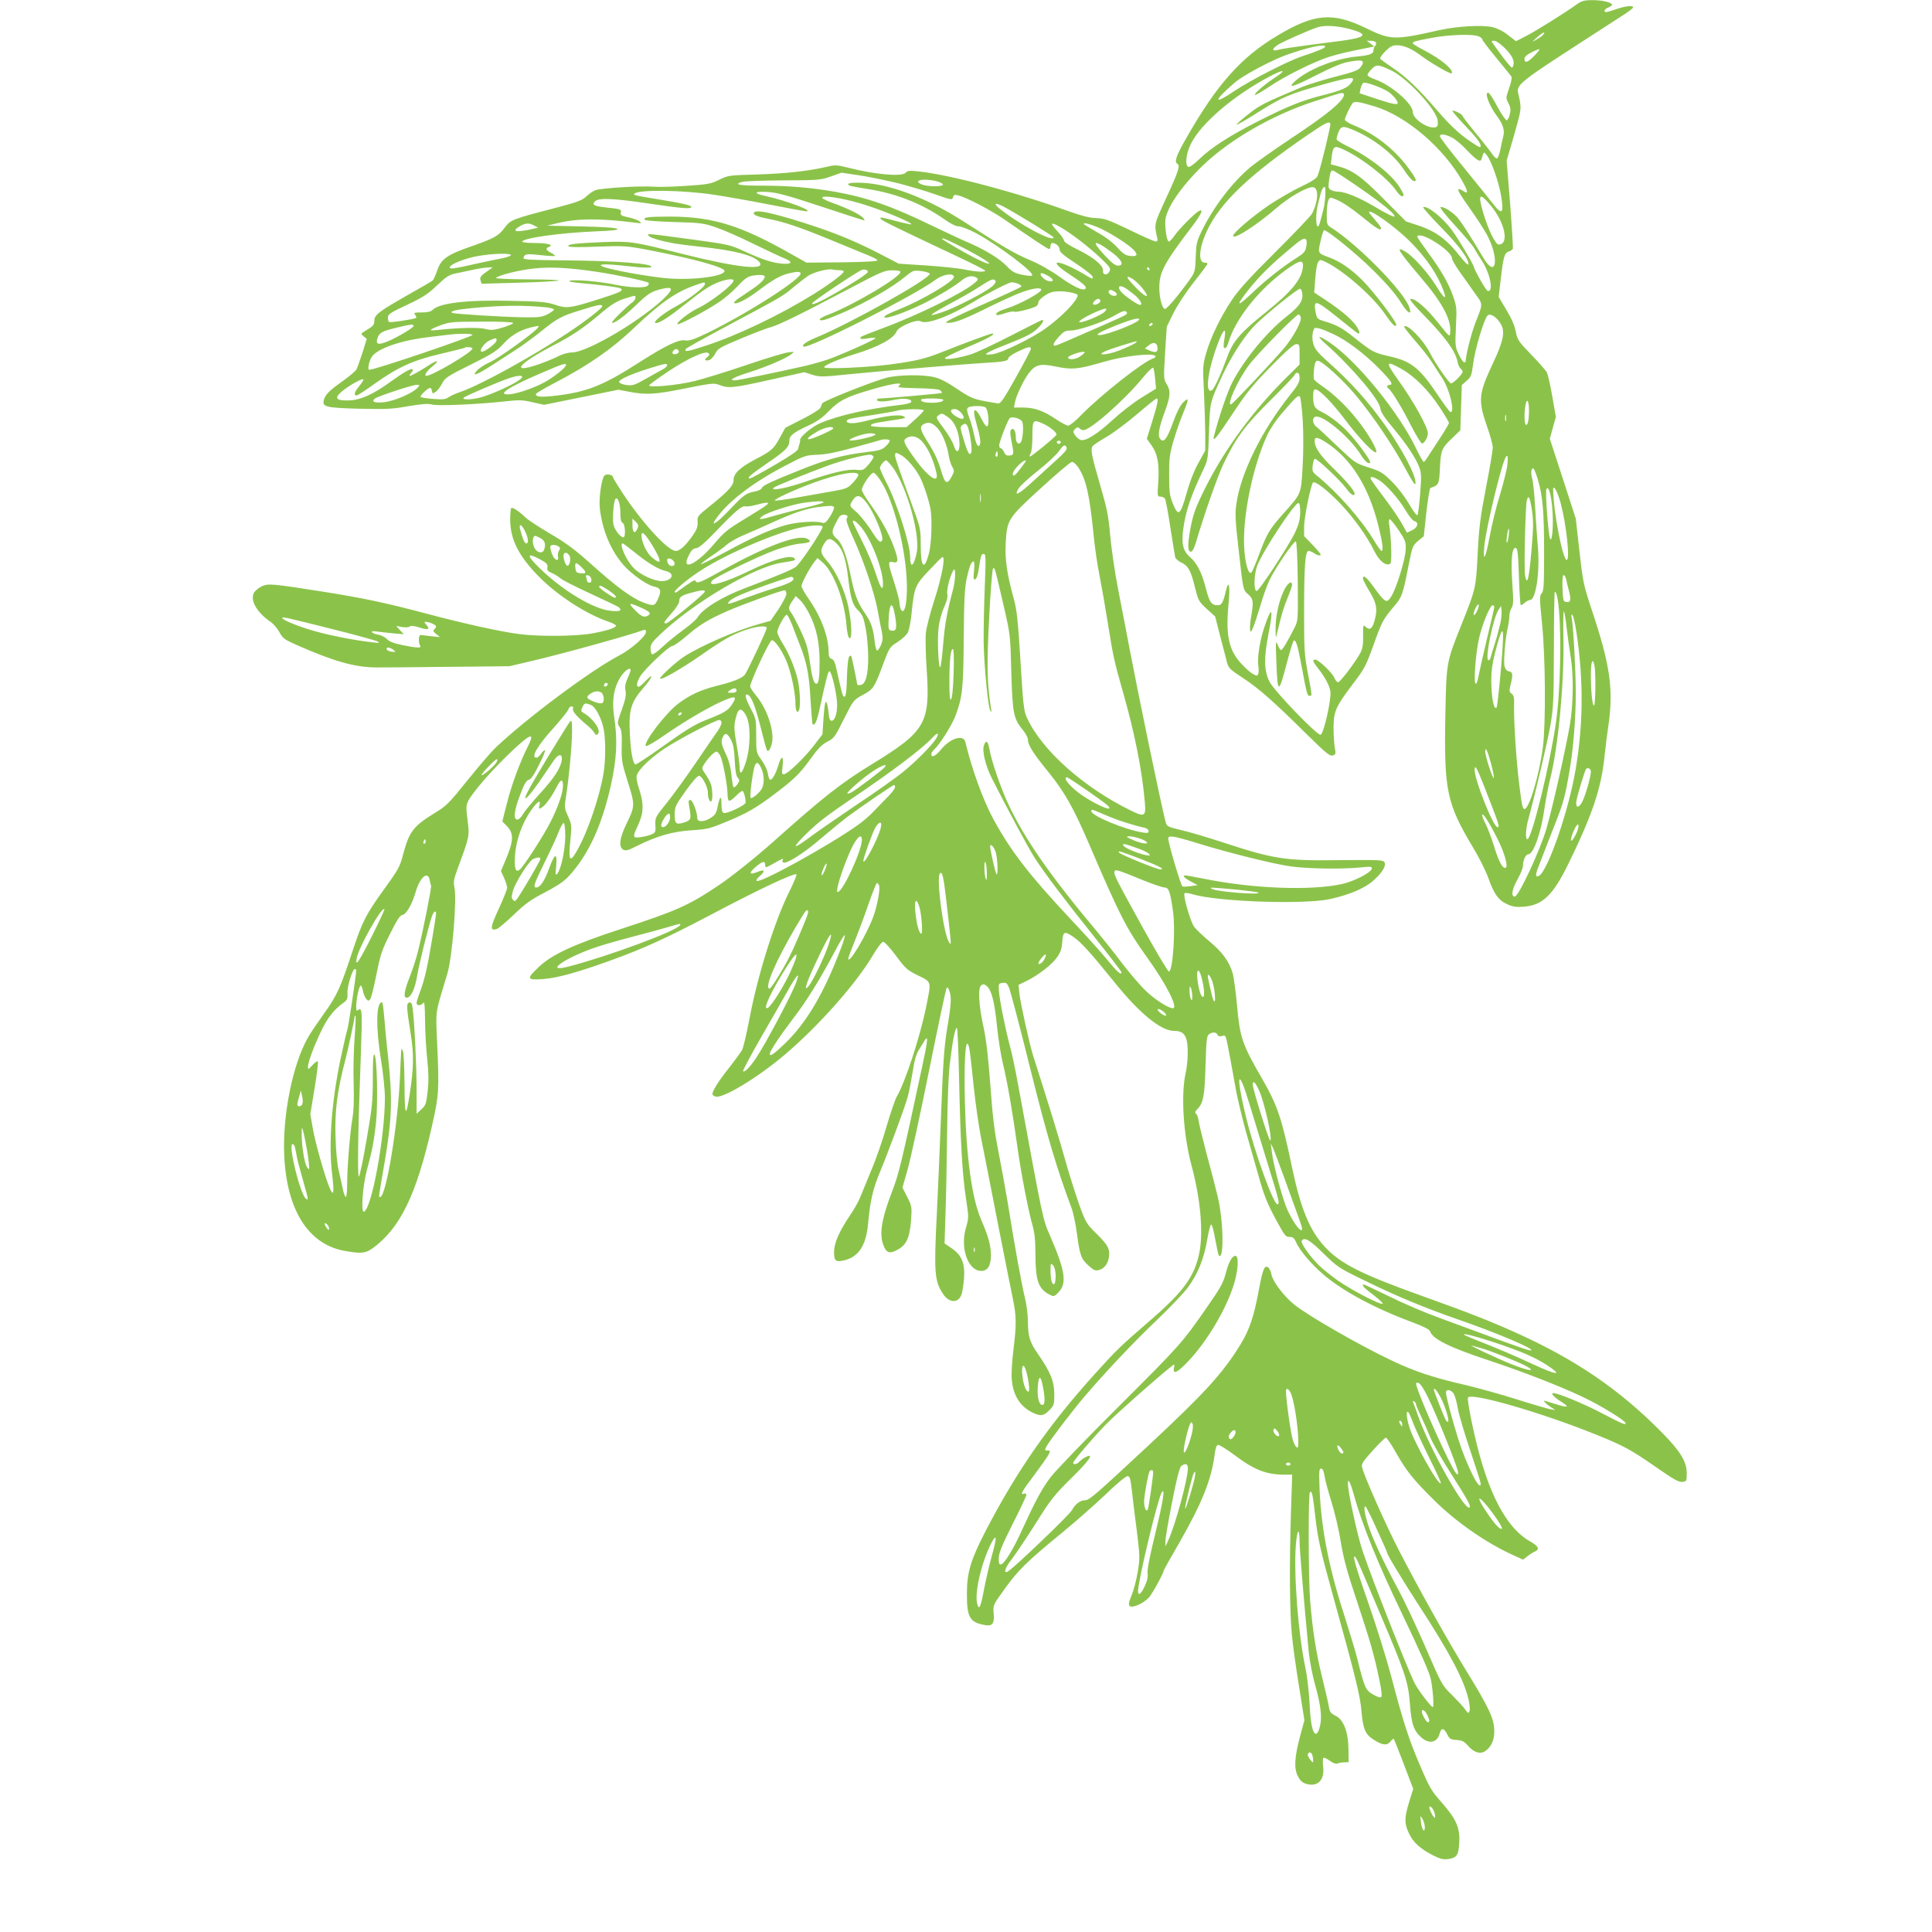 <?xml version="1.0" standalone="no"?>
<!DOCTYPE svg PUBLIC "-//W3C//DTD SVG 20010904//EN"
 "http://www.w3.org/TR/2001/REC-SVG-20010904/DTD/svg10.dtd">
<svg version="1.0" xmlns="http://www.w3.org/2000/svg"
 width="1280pt" height="1280pt" viewBox="0 0 1280 1280"
 preserveAspectRatio="xMidYMid meet">
<g transform="translate(0,1280) scale(0.1,-0.1)"
fill="#8bc34a" stroke="none">
<path d="M10445 12770 c-88 -62 -264 -172 -331 -207 l-70 -36 -52 40 c-32 26
-71 45 -103 53 -68 16 -233 7 -354 -20 -298 -67 -321 -66 -484 13 -222 108
-343 98 -588 -49 -242 -144 -402 -324 -607 -685 -64 -112 -77 -151 -56 -164
20 -12 9 -48 -71 -221 -84 -183 -83 -177 -63 -266 5 -21 3 -28 -9 -28 -9 0
-87 34 -174 77 -140 67 -165 76 -218 78 -43 1 -93 13 -175 42 -363 131 -798
246 -1010 268 -54 6 -68 4 -79 -9 -23 -28 -199 -13 -369 30 -89 22 -97 23
-158 8 -123 -28 -270 -44 -459 -50 -185 -5 -192 -6 -250 -35 -55 -27 -76 -31
-215 -40 -85 -6 -184 -9 -220 -6 -88 7 -348 -9 -385 -23 -16 -6 -44 -25 -61
-42 -27 -25 -58 -37 -195 -73 -300 -78 -304 -80 -345 -133 -41 -55 -69 -70
-207 -119 -177 -61 -214 -87 -241 -167 -11 -31 -24 -60 -30 -65 -6 -5 -87 -52
-181 -105 -178 -102 -205 -123 -205 -162 0 -26 -9 -36 -58 -65 -33 -20 -33
-20 -13 -37 l21 -17 -28 -90 c-16 -49 -34 -100 -40 -112 -7 -12 -47 -46 -89
-76 -92 -65 -119 -92 -128 -129 -11 -44 16 -50 239 -56 174 -4 217 -2 322 17
90 15 129 18 155 11 37 -11 305 1 487 21 90 10 113 10 180 -6 l77 -17 246 50
246 50 74 -14 c111 -21 167 -18 371 23 168 34 191 36 220 24 63 -25 90 -23
328 30 l239 53 53 -17 c50 -15 64 -15 238 3 210 21 745 66 895 75 137 8 165
13 165 31 0 8 28 28 62 44 67 33 88 37 88 18 -1 -7 -45 -92 -99 -188 -77 -138
-102 -175 -117 -173 -10 1 -55 9 -99 17 -69 14 -92 24 -175 80 -63 43 -113 69
-150 77 -77 19 -241 16 -318 -4 -93 -25 -416 -153 -424 -169 -4 -7 -9 -20 -12
-29 -2 -9 -56 -43 -119 -75 l-114 -58 -37 -67 c-40 -74 -55 -87 -165 -144 -98
-52 -141 -92 -141 -135 0 -37 -33 -73 -163 -178 -75 -60 -78 -64 -75 -102 1
-29 -6 -49 -28 -81 -49 -72 -89 -109 -117 -109 -52 0 -224 188 -356 389 -33
51 -61 97 -61 101 0 15 -40 22 -54 11 -20 -17 -40 -151 -32 -220 17 -147 74
-282 161 -379 52 -58 151 -127 194 -137 49 -10 55 -27 32 -79 -22 -52 -30 -54
-100 -27 -73 27 -180 106 -338 248 -114 102 -170 144 -276 206 -73 43 -149 92
-168 111 -44 42 -84 68 -92 59 -4 -3 -7 -38 -7 -77 1 -132 58 -243 195 -381
124 -124 310 -244 457 -294 26 -9 48 -20 49 -26 1 -14 -60 -34 -161 -52 -105
-19 -350 -21 -480 -4 -124 16 -368 70 -601 132 -278 74 -428 106 -699 149
-332 52 -359 55 -403 37 -19 -9 -43 -27 -52 -40 -32 -50 13 -132 109 -198 18
-12 43 -42 57 -67 22 -41 33 -49 114 -85 247 -109 383 -147 523 -149 48 0 267
1 487 4 l400 4 140 33 c185 42 666 175 749 207 11 4 16 0 16 -12 0 -29 -99
-116 -180 -158 -188 -99 -604 -409 -813 -606 -32 -30 -117 -129 -190 -220
-122 -152 -139 -169 -216 -216 -145 -89 -170 -123 -212 -281 -19 -74 -31 -96
-121 -220 -123 -170 -147 -217 -210 -407 -85 -257 -104 -299 -190 -419 -44
-62 -94 -135 -109 -163 -100 -177 -168 -514 -156 -779 16 -358 157 -585 393
-631 114 -21 144 -19 193 16 182 132 290 355 392 806 48 211 49 238 35 559 -9
222 -16 175 68 455 32 105 64 495 47 569 -8 39 -6 54 26 140 74 200 74 202 61
306 -11 83 -10 99 4 128 26 54 157 205 279 321 137 130 167 140 114 36 -49
-97 -106 -250 -136 -370 l-31 -122 31 -32 c47 -48 44 -99 -11 -228 l-29 -69
21 -46 c11 -25 20 -54 20 -65 0 -10 -25 -73 -56 -140 -57 -123 -59 -147 -13
-133 12 4 63 47 113 95 73 70 112 99 201 145 122 65 147 84 212 168 102 132
176 306 229 538 40 180 47 304 23 459 -14 95 -6 171 27 238 25 50 67 92 81 78
4 -3 -4 -28 -17 -55 -17 -38 -21 -58 -16 -87 6 -29 0 -56 -24 -125 -31 -85
-32 -90 -16 -114 14 -21 17 -47 15 -128 -2 -95 1 -112 40 -236 49 -155 49
-161 -9 -280 -46 -95 -53 -153 -20 -171 16 -8 33 -4 87 24 134 67 238 97 363
105 108 7 123 11 240 60 124 51 183 85 290 164 145 108 185 146 254 241 55 77
81 103 117 122 44 22 51 31 110 150 63 125 64 127 124 159 71 38 79 51 135
202 42 113 44 116 96 149 30 19 61 48 69 64 8 16 20 75 25 132 17 166 23 182
114 278 44 47 84 87 89 89 23 9 -3 -132 -51 -279 -28 -86 -54 -186 -58 -223
-4 -37 -1 -150 6 -250 23 -348 -9 -403 -360 -618 -209 -128 -321 -216 -655
-514 -114 -102 -279 -234 -366 -292 -195 -131 -275 -167 -649 -289 -309 -101
-454 -168 -541 -251 -82 -78 -80 -87 24 -80 96 6 233 44 467 129 213 78 351
141 641 293 326 173 563 284 576 272 3 -4 -19 -57 -50 -119 -96 -194 -209
-555 -262 -840 -19 -97 -40 -189 -49 -205 -8 -15 -47 -68 -86 -118 -67 -84
-110 -151 -110 -174 0 -5 9 -13 21 -16 46 -15 274 122 453 273 224 188 483
480 592 668 30 50 56 83 65 84 10 0 46 -40 85 -92 64 -86 75 -96 147 -131 91
-45 88 -34 52 -212 -40 -196 -138 -496 -194 -591 -10 -17 -40 -104 -66 -192
-25 -89 -71 -222 -102 -294 -30 -73 -63 -153 -73 -178 -9 -25 -40 -80 -69
-123 -71 -105 -104 -181 -105 -239 -1 -61 10 -71 63 -59 100 22 150 99 163
250 13 145 32 226 78 336 55 132 164 426 183 495 9 30 23 105 33 165 12 81 24
121 43 151 14 23 31 50 37 60 25 41 21 1 -16 -171 -138 -642 -154 -710 -199
-827 -72 -187 -88 -289 -56 -363 19 -47 40 -53 91 -25 59 31 81 79 90 195 6
88 6 92 -25 154 l-32 63 36 126 c19 70 83 363 141 652 58 289 110 532 114 540
7 12 11 9 19 -13 16 -42 14 -86 -14 -252 -20 -123 -27 -225 -40 -565 -9 -228
-21 -523 -28 -655 -20 -395 -16 -452 41 -538 40 -60 101 -63 122 -4 6 18 14
66 17 108 7 99 -15 153 -82 199 l-47 32 6 192 c4 105 9 349 11 541 3 231 9
392 20 475 17 140 33 220 45 220 4 0 10 -150 14 -332 9 -416 21 -637 46 -799
19 -126 19 -127 -1 -195 -39 -133 15 -284 101 -284 44 0 65 33 65 104 0 64
-17 126 -65 236 -60 138 -98 410 -107 770 -6 241 1 405 17 395 11 -7 17 -46
40 -275 12 -113 34 -270 50 -350 16 -80 66 -332 110 -560 45 -228 90 -457 101
-507 23 -112 24 -169 3 -338 -9 -71 -14 -157 -11 -191 8 -110 57 -186 145
-226 50 -22 68 -19 108 23 27 28 29 36 29 102 0 85 -25 145 -105 262 -59 84
-69 119 -70 225 0 41 -9 110 -20 153 -20 81 -70 353 -114 632 -15 88 -42 239
-61 335 -27 135 -39 237 -54 445 -14 187 -28 304 -45 381 -32 144 -38 262 -14
277 13 9 21 7 38 -8 30 -28 49 -103 66 -269 8 -82 26 -192 39 -245 26 -104 62
-308 95 -546 24 -174 72 -422 100 -521 15 -52 20 -101 20 -199 1 -171 20 -224
93 -262 27 -14 31 -13 53 8 65 61 55 141 -47 377 -52 121 -44 83 -214 1007
-18 99 -42 214 -54 255 -28 103 -69 304 -73 365 -3 48 -2 50 25 53 24 3 30 -2
43 -35 9 -21 72 -259 139 -530 112 -449 175 -661 274 -926 12 -32 28 -109 36
-170 19 -145 28 -168 77 -212 32 -30 45 -35 66 -30 35 8 60 38 68 81 10 56 -3
83 -79 158 -71 70 -73 74 -119 201 -25 72 -65 198 -88 280 -33 121 -118 398
-215 700 -23 71 -84 348 -91 410 l-6 60 54 26 c78 39 169 109 202 158 23 32
31 57 34 102 5 69 14 73 76 30 48 -33 114 -106 265 -293 171 -213 312 -328
401 -328 44 0 66 -14 79 -51 15 -44 13 -151 -4 -229 -32 -145 -15 -412 40
-615 59 -220 78 -438 51 -575 -32 -157 -104 -256 -322 -445 -203 -175 -224
-196 -368 -355 -305 -337 -521 -647 -727 -1045 -97 -188 -123 -273 -123 -410
-1 -162 19 -195 123 -212 47 -8 61 13 54 80 -4 52 -4 53 73 160 90 125 147
181 379 371 94 77 225 193 293 258 67 65 131 118 141 118 16 0 20 -13 29 -88
5 -48 20 -169 33 -269 21 -172 22 -186 7 -275 -8 -51 -26 -121 -40 -155 -21
-51 -23 -65 -12 -74 17 -14 90 18 126 57 22 24 98 162 98 179 0 3 45 84 101
180 153 267 216 424 237 593 5 39 12 58 22 59 8 2 58 -29 110 -68 130 -98 210
-129 331 -129 l50 0 -8 -247 c-11 -340 -9 -663 6 -813 6 -69 28 -225 48 -346
l35 -221 -28 -104 c-38 -141 -42 -215 -15 -267 16 -31 29 -43 57 -51 75 -21
121 26 110 114 -3 29 -2 56 2 59 5 3 24 -6 43 -20 20 -15 40 -22 49 -18 8 4
29 8 45 8 l30 1 -1 85 c-1 115 -32 197 -86 223 -31 15 -38 25 -43 55 -3 20
-23 109 -45 197 -41 167 -63 308 -80 510 -12 152 -13 712 -1 720 14 8 18 -14
36 -170 16 -141 34 -220 120 -530 146 -526 176 -646 185 -752 10 -116 25 -153
78 -187 59 -39 91 -43 113 -15 10 13 20 21 23 18 3 -3 33 -79 67 -168 l62
-163 -27 -86 c-32 -106 -33 -142 -2 -207 27 -60 76 -104 158 -146 49 -25 70
-30 101 -26 59 8 71 26 75 111 5 98 -20 154 -118 266 -66 74 -80 98 -140 239
-76 176 -114 294 -194 599 -31 117 -97 328 -146 469 -88 250 -113 339 -92 318
11 -11 17 -25 165 -375 168 -395 187 -453 198 -598 10 -136 26 -181 79 -226
51 -43 103 -30 118 29 11 40 28 38 50 -5 15 -31 22 -35 62 -38 37 -2 50 -9 75
-37 41 -48 86 -60 120 -33 37 29 55 70 55 127 0 82 -33 154 -182 396 -127 206
-316 545 -448 800 -87 168 -236 503 -246 555 -5 22 7 39 71 110 42 47 81 85
87 85 6 0 38 -47 70 -105 67 -117 111 -172 243 -303 147 -147 345 -285 523
-367 l73 -33 27 21 c15 12 37 27 50 32 35 15 26 36 -31 68 -141 79 -254 275
-337 582 -40 147 -82 359 -74 371 21 35 488 -100 844 -244 185 -74 233 -100
400 -216 116 -81 151 -101 175 -99 29 3 30 4 30 59 0 76 -43 145 -165 269
-280 284 -571 483 -972 663 -170 76 -301 128 -622 243 -399 143 -536 212 -640
325 -99 107 -159 253 -216 525 -68 326 -96 409 -198 587 -134 232 -147 271
-167 492 -8 88 -21 183 -29 210 -23 76 -70 140 -155 210 -42 35 -86 77 -99 94
-25 34 -76 211 -64 223 4 4 29 1 54 -7 165 -49 734 -69 908 -32 131 29 231 71
290 124 56 50 83 93 74 117 -7 19 -21 20 -329 17 -332 -4 -411 9 -743 118 -98
32 -221 69 -275 81 -97 24 -97 24 -106 60 -34 136 -176 821 -235 1130 -19 102
-54 282 -77 400 -23 118 -47 283 -54 365 -11 128 -21 175 -64 324 -60 206 -68
245 -51 266 6 8 47 35 90 60 44 25 134 92 202 150 68 58 126 105 131 105 14 0
7 -35 -29 -151 l-36 -116 30 -42 c41 -57 53 -121 46 -242 -7 -95 -6 -99 13
-99 11 0 25 -6 30 -12 6 -7 22 -94 37 -193 15 -99 30 -188 32 -197 3 -10 20
-25 39 -34 47 -22 64 -52 91 -162 23 -91 25 -96 79 -146 l56 -51 33 -130 c19
-71 39 -149 45 -173 11 -39 20 -48 109 -106 102 -67 198 -151 428 -379 121
-119 145 -138 164 -132 20 6 21 11 13 53 -4 26 -8 85 -8 132 1 108 15 139 127
287 80 105 88 122 138 260 55 154 63 169 135 255 53 61 59 78 95 261 27 138
29 142 65 173 l38 31 17 159 c10 87 22 160 27 161 56 20 58 23 63 134 6 118
10 129 87 202 l48 46 5 150 5 150 32 28 c29 25 33 36 43 113 12 96 74 302 96
320 18 16 57 -8 85 -53 33 -52 21 -114 -50 -264 -96 -205 -100 -243 -37 -424
20 -56 36 -117 36 -135 0 -18 -20 -137 -45 -265 -38 -197 -46 -261 -55 -437
-12 -232 -11 -229 -110 -477 -97 -242 -97 -243 -104 -582 -10 -510 8 -596 184
-889 39 -64 84 -155 101 -202 37 -106 68 -148 127 -174 36 -16 59 -19 109 -15
123 10 192 76 293 282 159 325 218 500 240 710 6 61 18 154 26 207 35 242 12
403 -112 773 -53 161 -57 180 -80 385 l-24 214 -86 265 -86 264 20 73 20 72
-24 137 c-13 75 -29 146 -36 158 -6 12 -52 65 -103 117 -86 89 -92 99 -103
155 -8 40 -29 88 -63 144 l-50 84 16 136 c17 138 23 156 55 166 10 3 20 11 23
18 2 7 -6 140 -18 297 l-23 285 49 169 c47 166 48 171 37 236 -20 116 -101 50
700 569 28 19 52 38 52 42 0 15 -52 9 -110 -11 -30 -11 -61 -19 -67 -20 -22 0
-14 20 12 30 14 5 25 13 25 18 0 16 -67 32 -131 31 -53 0 -71 -5 -104 -29z
m-1500 -163 c123 -34 108 -55 -55 -77 -41 -5 -145 -19 -230 -30 -85 -11 -170
-24 -187 -29 -48 -14 -50 4 -5 33 36 22 187 89 257 114 48 17 133 12 220 -11z
m1277 -39 c-6 -7 -25 -21 -44 -31 -32 -18 -32 -18 7 17 37 33 60 42 37 14z
m-428 -8 c14 -5 26 -14 26 -20 0 -6 42 -61 93 -123 51 -62 97 -118 101 -125 4
-7 -3 -42 -16 -77 -22 -64 -22 -65 -4 -99 14 -27 16 -42 9 -72 -4 -21 -14 -39
-20 -41 -6 -2 -33 36 -60 86 -26 50 -54 93 -60 95 -33 13 1 -81 54 -152 40
-53 53 -95 43 -133 -5 -19 -14 -60 -20 -91 -6 -32 -17 -58 -23 -58 -7 0 -22
15 -33 33 -12 17 -60 79 -108 136 -47 58 -86 108 -86 113 0 10 -60 41 -67 34
-3 -2 31 -42 74 -88 86 -90 113 -125 113 -146 0 -10 -8 -9 -32 7 -96 60 -157
115 -254 227 -129 150 -208 225 -302 288 -39 26 -74 52 -78 57 -3 5 12 28 34
49 32 32 47 40 76 40 49 0 98 -22 165 -72 60 -45 191 -121 198 -114 20 20 -71
96 -182 153 -41 21 -75 42 -75 46 0 11 13 15 125 36 110 21 269 27 309 11z
m-678 -41 c3 -6 1 -16 -5 -22 -6 -6 -11 -19 -11 -29 0 -25 -25 -34 -105 -42
-143 -12 -323 -83 -412 -161 -61 -55 -18 -43 140 38 87 45 165 78 201 85 106
21 126 13 88 -36 -14 -18 -50 -31 -168 -61 -82 -21 -180 -52 -219 -68 -254
-107 -278 -119 -356 -181 -45 -35 -79 -66 -76 -68 2 -3 68 35 145 84 158 100
204 119 445 187 177 49 204 50 167 3 -24 -31 -68 -50 -202 -83 -125 -32 -228
-74 -418 -171 -181 -92 -308 -173 -384 -248 -33 -32 -65 -55 -72 -52 -25 10
-17 88 17 155 68 135 282 318 522 445 99 52 115 44 27 -13 -75 -49 -152 -120
-118 -108 10 4 51 28 91 55 98 67 294 164 392 195 68 21 119 33 275 64 l25 5
-25 19 -25 19 27 0 c15 0 30 -5 34 -11z m854 -38 c50 -50 67 -87 55 -118 -6
-16 -10 -14 -33 14 -15 17 -40 50 -57 74 -16 23 -36 50 -44 61 -12 16 -11 18
8 18 13 0 42 -20 71 -49z m-1190 10 c0 -9 -53 -31 -156 -65 -89 -29 -346 -161
-446 -229 -142 -96 -141 -68 3 56 54 47 238 145 339 182 143 51 260 77 260 56z
m1385 -61 c-43 -44 -65 -51 -65 -20 0 13 15 27 48 44 26 13 49 22 51 20 3 -2
-13 -22 -34 -44z m-947 -97 c105 -50 300 -260 307 -332 3 -31 0 -40 -14 -44
-50 -13 -151 55 -151 101 0 56 -147 182 -255 218 -25 9 -45 21 -45 27 0 6 12
24 27 39 32 33 44 32 131 -9z m-17 -143 c29 -21 59 -58 59 -72 0 -15 -35 -8
-143 28 l-109 36 6 31 c4 17 12 34 18 38 14 9 128 -33 169 -61z m-311 -48
c-36 -49 -144 -132 -345 -265 -104 -69 -221 -152 -260 -184 -122 -102 -246
-265 -323 -423 -33 -68 -37 -84 -40 -173 -4 -97 -4 -99 -45 -157 -73 -101
-149 -191 -160 -187 -18 6 -35 70 -36 134 -2 108 29 166 217 413 64 84 79 120
43 101 -27 -15 -132 -121 -161 -164 -14 -20 -30 -37 -36 -37 -12 0 -24 66 -24
130 0 81 102 232 254 378 178 170 460 332 735 421 83 27 158 51 168 53 31 7
36 -9 13 -40z m221 -48 c209 -65 453 -274 578 -495 39 -70 40 -88 5 -64 -14 9
-28 14 -31 12 -7 -8 10 -36 83 -139 36 -51 82 -122 102 -157 87 -157 68 -308
-21 -158 -92 154 -150 244 -175 270 -35 37 -88 69 -107 65 -9 -2 25 -45 96
-123 61 -66 117 -133 125 -148 8 -15 32 -55 54 -88 54 -83 77 -209 36 -196
-12 4 -80 123 -92 160 -9 29 -99 179 -144 242 -60 81 -161 163 -191 153 -5 -2
48 -62 118 -134 120 -121 190 -218 181 -246 -2 -6 -25 15 -50 48 -89 115 -165
172 -281 210 l-82 27 -145 146 c-150 152 -209 194 -309 221 l-44 11 6 51 c9
71 17 76 79 47 121 -56 292 -190 349 -273 13 -20 30 -36 37 -36 18 0 15 11
-16 61 -55 86 -196 197 -344 270 -37 18 -69 38 -72 44 -2 6 3 27 11 48 19 45
32 46 117 8 127 -57 249 -155 312 -248 39 -59 61 -83 76 -83 18 0 5 25 -48 96
-89 118 -215 216 -348 271 -37 14 -66 33 -66 40 0 14 35 89 52 110 12 14 44 9
149 -23z m-297 -113 c5 -8 -64 -294 -84 -345 -6 -17 -36 -37 -107 -71 -54 -25
-147 -79 -208 -119 -108 -72 -245 -188 -245 -208 0 -30 156 70 285 182 82 72
200 140 241 140 42 0 40 -89 -3 -175 -9 -16 -118 -131 -243 -255 -171 -170
-242 -248 -289 -318 -75 -112 -143 -253 -172 -359 -20 -72 -21 -90 -13 -238 4
-88 8 -214 9 -280 l0 -120 -44 -80 c-29 -51 -58 -125 -80 -205 -42 -146 -54
-155 -91 -65 -21 53 -24 75 -24 185 -1 107 3 139 27 224 16 55 44 137 63 182
42 102 43 117 3 78 -20 -20 -43 -65 -68 -134 -39 -109 -62 -138 -85 -107 -17
22 -8 74 33 185 36 98 38 133 10 178 -20 32 -20 39 -10 206 l11 173 44 90 c26
52 83 139 135 205 50 63 91 118 91 123 0 4 -9 7 -19 7 -44 0 -38 95 14 207 87
189 280 373 670 640 119 81 139 91 149 74z m801 -90 c22 -10 66 -46 97 -79 68
-72 96 -90 103 -67 17 53 15 52 35 27 30 -36 78 -173 94 -263 21 -120 9 -137
-46 -67 -18 24 -106 132 -195 242 -90 109 -163 205 -163 212 0 19 27 17 75 -5z
m-618 -328 c164 -113 253 -186 241 -198 -4 -4 -57 22 -117 58 -110 66 -207
107 -256 107 -15 0 -35 5 -46 11 -18 9 -20 17 -14 62 8 58 12 67 26 67 6 0 81
-48 166 -107z m-3047 23 c74 -19 185 -52 247 -74 107 -38 112 -38 117 -19 4
16 10 18 33 13 59 -15 216 -97 310 -162 197 -136 284 -194 294 -194 5 0 9 9 9
20 0 11 5 20 11 20 24 0 49 -22 49 -43 0 -17 25 -38 110 -94 65 -43 110 -79
110 -89 0 -13 -6 -12 -37 7 -180 110 -285 122 -121 14 97 -64 121 -86 109 -98
-16 -16 -75 11 -174 81 -57 41 -135 85 -198 111 -98 41 -175 87 -437 255 -203
130 -412 218 -585 246 -79 13 -177 13 -177 0 0 -11 6 -12 145 -35 181 -30 347
-97 489 -196 45 -32 79 -49 99 -49 17 0 68 -21 116 -46 146 -79 387 -261 369
-279 -4 -5 -34 -2 -67 5 -48 10 -66 20 -99 55 -47 50 -145 110 -252 156 -41
17 -154 70 -250 116 -260 127 -428 185 -635 222 -166 29 -313 41 -492 41 -145
0 -187 8 -125 25 15 5 137 9 272 10 234 1 248 2 315 26 l70 25 120 -18 c66
-10 181 -34 255 -52z m256 13 c25 -7 43 -17 41 -23 -5 -14 -103 -13 -140 2
-65 27 12 43 99 21z m2575 -51 c2 -33 -3 -97 -12 -130 -25 -101 -30 -118 -39
-118 -13 0 -13 93 0 139 5 20 14 55 20 79 10 39 29 58 31 30z m-4052 -38 c74
-11 239 -40 367 -65 127 -25 238 -45 245 -45 54 2 -138 73 -268 101 -86 18
-78 33 15 27 65 -5 131 -23 355 -97 151 -50 278 -91 282 -91 4 0 2 7 -6 16
-18 22 -108 66 -202 99 -47 17 -74 32 -69 37 17 17 174 -12 307 -57 129 -43
291 -112 282 -121 -2 -2 -46 7 -98 21 -107 28 -113 29 -103 14 7 -11 101 -57
487 -239 109 -51 200 -97 203 -102 8 -12 -57 -10 -133 6 -37 8 -151 20 -253
27 l-185 12 -145 75 c-171 88 -333 151 -566 221 -166 49 -236 61 -249 42 -8
-14 21 -26 95 -41 102 -19 209 -55 415 -140 105 -43 216 -89 248 -102 33 -13
60 -27 60 -33 1 -6 -84 -11 -234 -13 l-236 -2 -89 50 c-343 196 -529 254 -811
255 -152 0 -187 -5 -169 -22 4 -5 92 -11 194 -14 175 -5 193 -7 277 -36 50
-17 162 -66 250 -110 88 -43 180 -86 203 -95 61 -24 47 -42 -24 -34 -67 8
-124 27 -245 82 -93 43 -104 45 -354 79 -297 40 -292 40 -276 21 10 -12 88
-35 176 -50 17 -3 92 -13 167 -21 226 -24 352 -57 388 -100 50 -60 -144 -39
-510 53 -324 82 -343 85 -525 78 -185 -8 -237 -14 -229 -28 4 -6 74 -7 192 -2
183 6 190 6 352 -25 293 -57 490 -112 490 -136 0 -39 -242 -66 -410 -46 -192
23 -410 68 -410 83 0 11 66 8 245 -12 44 -4 84 -4 89 0 23 23 -227 42 -569 45
-232 2 -279 5 -277 16 7 27 20 29 112 19 51 -6 95 -8 97 -6 3 2 -9 12 -26 21
-35 18 -39 30 -14 39 35 14 -10 26 -94 26 -46 0 -83 4 -83 9 0 23 248 58 481
68 115 4 157 9 149 17 -7 7 -94 13 -238 16 l-227 5 70 17 c132 32 284 32 520
2 37 -5 39 -4 21 10 -10 8 -43 20 -73 26 -46 10 -54 15 -50 31 6 22 -4 25 -94
34 -83 9 -100 18 -77 41 24 25 126 20 367 -16 210 -31 271 -36 271 -21 0 11
-56 24 -228 52 -143 23 -158 27 -149 36 29 28 320 24 526 -7z m5146 -70 c96
-114 126 -260 54 -260 -22 0 -70 100 -104 216 -35 120 -22 131 50 44z m-995
25 c27 -14 84 -53 127 -88 116 -94 143 -110 143 -88 0 4 -18 29 -40 54 -22 25
-40 48 -40 51 0 27 175 -97 271 -193 111 -112 185 -222 225 -333 21 -60 0 -45
-51 38 -54 86 -149 193 -201 225 -74 45 -52 9 99 -169 143 -167 203 -280 195
-364 -3 -33 -3 -33 -77 60 -77 97 -150 162 -184 162 -14 0 14 -35 105 -128
126 -130 191 -221 204 -286 3 -20 12 -40 20 -47 8 -6 14 -16 14 -22 0 -16 -61
-77 -77 -77 -12 0 -105 134 -138 200 -43 86 -151 197 -172 177 -3 -3 30 -46
72 -94 43 -48 93 -113 112 -143 19 -30 50 -77 68 -105 49 -74 86 -225 55 -225
-5 0 -41 48 -81 108 -123 185 -178 229 -327 262 -101 23 -111 29 -232 125 -76
61 -114 82 -190 105 -54 16 -55 17 -64 64 -15 83 0 79 136 -29 68 -55 129
-103 136 -108 23 -18 25 2 2 37 -26 43 -98 105 -204 176 l-79 52 7 91 c8 101
19 132 44 122 112 -41 332 -229 419 -357 46 -68 73 -93 73 -68 0 22 -150 219
-219 288 -75 77 -153 131 -226 157 -75 28 -74 26 -57 103 8 37 18 71 23 76 9
10 159 -108 281 -221 113 -107 191 -194 234 -264 42 -67 71 -81 51 -25 -37
107 -342 417 -519 529 -25 16 -28 23 -28 76 0 78 9 121 27 121 7 0 36 -11 63
-25z m-2237 -31 c75 -38 337 -199 337 -207 0 -36 -238 92 -365 197 -34 29 -19
34 28 10z m-3103 -129 l25 -13 -25 -6 c-117 -28 -158 -22 -98 14 38 23 63 25
98 5z m3489 -12 c71 -41 181 -126 261 -201 66 -63 71 -71 60 -91 -14 -28 -46
-24 -42 5 4 33 -61 88 -165 139 -58 28 -93 51 -93 60 0 9 -21 38 -46 65 -52
56 -44 63 25 23z m240 3 c65 -26 191 -104 234 -144 39 -37 35 -53 -12 -48 -33
3 -48 12 -89 57 -31 34 -81 72 -136 102 -47 27 -86 51 -86 53 0 10 35 2 89
-20z m2227 -92 c72 -43 124 -92 124 -116 0 -10 23 -49 50 -88 28 -38 73 -102
100 -141 57 -79 57 -65 3 -203 -26 -67 -63 -215 -63 -253 0 -2 -5 -3 -10 -3
-6 0 -22 24 -36 53 -23 50 -24 57 -18 182 6 122 5 134 -19 203 -30 86 -80 173
-171 296 -36 49 -66 93 -66 97 0 20 50 7 106 -27z m-3118 -44 c123 -62 210
-119 162 -105 -35 10 -120 54 -215 110 -91 54 -93 55 -76 55 7 0 65 -27 129
-60z m2277 50 c3 -5 3 -26 -1 -46 -5 -30 -16 -42 -63 -72 -95 -60 -212 -153
-298 -236 -89 -84 -106 -88 -47 -9 75 99 150 177 263 273 113 98 133 110 146
90z m-1362 -32 c12 -6 48 -31 80 -55 62 -48 76 -83 33 -83 -17 0 -42 20 -85
66 -72 79 -80 100 -28 72z m-3908 -67 c3 -5 -21 -14 -52 -21 -32 -6 -110 -22
-173 -36 -155 -35 -180 -39 -180 -25 0 20 109 63 194 76 98 16 203 18 211 6z
m5247 -81 c-9 -81 -74 -161 -242 -296 -170 -135 -221 -194 -258 -296 -41 -112
-87 -214 -102 -223 -50 -31 -28 137 41 315 33 88 53 105 43 38 -10 -63 -10
-70 2 -75 6 -2 16 16 23 39 46 156 203 353 385 483 90 64 113 67 108 15z
m-5391 -18 c-57 -39 -64 -48 -57 -70 l7 -22 242 7 c133 3 253 10 267 14 14 4
-76 8 -199 8 -135 1 -221 5 -215 10 18 18 151 51 249 62 114 12 232 6 420 -22
138 -21 331 -62 342 -73 4 -3 1 -12 -6 -19 -17 -17 -119 -13 -216 7 -96 21
-272 36 -300 26 -12 -4 7 -9 55 -14 151 -13 269 -29 282 -37 22 -14 -1 -25
-132 -67 -204 -65 -224 -67 -300 -42 -57 19 -94 23 -293 27 -294 7 -476 -14
-522 -61 -11 -11 -34 -16 -72 -16 -49 0 -54 -2 -43 -15 7 -9 10 -18 7 -21 -8
-8 -171 -33 -179 -27 -5 2 -8 15 -8 29 0 22 15 32 126 84 106 50 139 71 199
129 63 59 81 71 127 80 29 6 82 17 118 25 36 8 79 14 95 14 l30 1 -24 -17z
m4374 8 c3 -5 1 -10 -4 -10 -6 0 -11 5 -11 10 0 6 2 10 4 10 3 0 8 -4 11 -10z
m-2054 -10 c16 0 29 -4 29 -9 0 -14 -101 -89 -205 -153 -224 -138 -493 -267
-708 -338 -122 -40 -147 -44 -133 -22 3 6 122 72 263 147 380 203 380 203 447
260 34 28 80 64 101 78 38 25 134 49 163 41 8 -2 27 -4 43 -4z m189 -11 c0
-11 -100 -76 -220 -144 -104 -59 -150 -79 -150 -65 0 10 300 212 331 222 17 6
39 -1 39 -13z m215 2 c17 -28 -309 -222 -478 -286 -32 -12 -57 -26 -56 -31 4
-15 38 -5 159 47 142 62 323 166 401 231 58 48 59 48 114 42 30 -4 55 -12 55
-18 0 -34 -519 -325 -750 -421 -68 -28 -99 -50 -87 -61 22 -23 742 341 876
443 48 36 121 47 121 18 0 -29 -217 -157 -365 -215 -44 -17 -84 -36 -89 -41
-41 -39 109 9 257 82 95 48 200 112 247 150 35 30 73 37 100 19 13 -9 11 -14
-12 -34 -72 -64 -380 -216 -614 -302 -71 -26 -133 -51 -138 -55 -17 -15 0 -19
47 -10 26 4 47 5 47 1 0 -8 -152 -78 -280 -129 -41 -16 -124 -41 -185 -55
-181 -41 -445 -96 -466 -96 -46 0 -11 20 97 54 123 40 246 93 279 121 19 16
18 16 -25 10 -25 -3 -151 -41 -280 -85 -129 -44 -282 -91 -340 -105 -115 -28
-305 -45 -299 -28 2 6 60 48 129 94 133 88 245 138 264 119 8 -8 6 -15 -8 -26
-24 -17 -15 -28 13 -19 12 3 30 23 40 43 17 33 31 41 172 100 85 35 172 69
194 74 51 13 198 85 505 247 221 117 250 130 297 130 28 1 54 -3 58 -8z m-661
-10 c19 -30 -344 -264 -619 -398 -90 -43 -117 -52 -145 -48 -45 7 -128 -33
-310 -149 -231 -149 -345 -194 -545 -217 -100 -12 -135 -9 -135 10 0 5 62 42
138 81 212 111 369 220 512 357 178 169 279 239 405 283 69 24 65 23 65 7 0
-19 -109 -102 -190 -146 -87 -46 -164 -111 -134 -111 26 0 86 39 194 125 117
93 159 121 219 145 54 21 101 26 101 11 0 -26 -154 -145 -238 -184 -56 -26
-149 -100 -133 -105 13 -4 181 84 271 144 36 23 94 72 127 108 53 56 68 65
107 71 25 4 53 4 62 1 14 -6 15 -9 2 -29 -8 -12 -39 -39 -69 -59 -30 -20 -71
-49 -93 -63 -21 -14 -36 -29 -33 -32 13 -13 86 24 162 82 92 70 146 101 202
114 52 12 71 13 77 2z m1644 -21 c38 -23 35 -42 -5 -31 -30 8 -65 51 -42 51 8
0 29 -9 47 -20z m617 -75 c58 -71 36 -76 -33 -7 -34 34 -62 67 -62 72 0 20 59
-20 95 -65z m-969 43 c4 -6 -7 -23 -27 -39 -48 -39 -235 -135 -320 -165 -121
-41 -104 -26 91 79 47 25 117 66 155 91 74 48 89 53 101 34z m149 -18 c14 -5
24 -14 21 -19 -3 -5 -122 -60 -263 -122 -174 -77 -250 -115 -234 -117 43 -7
110 18 271 98 87 43 191 90 230 104 77 28 134 34 128 14 -7 -20 -143 -94 -219
-118 -66 -22 -88 -35 -76 -47 3 -3 28 2 56 12 28 9 55 14 61 10 11 -7 128 23
148 38 6 5 12 17 12 26 0 9 20 28 44 44 33 21 55 27 98 27 50 0 118 -15 118
-26 0 -34 -106 -143 -210 -218 -91 -66 -294 -165 -354 -173 -80 -10 -49 10
108 71 107 42 154 66 185 95 36 34 52 61 35 61 -3 0 -96 -47 -207 -104 -111
-57 -232 -114 -269 -125 -83 -25 -168 -37 -168 -24 0 5 67 38 150 73 131 55
195 90 163 90 -12 0 -183 -63 -328 -121 -112 -45 -177 -61 -350 -84 -155 -20
-435 -32 -435 -18 0 13 96 54 207 88 156 48 255 103 273 149 12 32 135 84 161
67 38 -23 190 33 350 130 93 57 233 128 251 129 9 0 29 -4 43 -10z m773 -75
c38 -33 55 -65 34 -65 -14 0 -96 56 -121 83 -30 33 -20 52 17 33 15 -8 46 -31
70 -51z m-3103 -6 c-140 -145 -516 -371 -623 -374 -29 0 -67 -11 -97 -27 -27
-14 -85 -37 -127 -52 -190 -65 -137 3 97 125 127 66 197 113 311 209 69 59
106 82 154 99 35 11 68 21 72 21 16 0 8 -29 -12 -43 -34 -23 -141 -129 -136
-134 11 -11 76 36 151 107 90 87 110 99 180 116 69 16 77 3 30 -47z m4213 17
c6 -49 -18 -85 -102 -151 -129 -100 -281 -284 -360 -435 -33 -61 -93 -240
-123 -359 -12 -48 17 -13 124 149 92 139 132 188 254 313 101 103 151 147 167
147 21 0 22 -4 22 -68 l0 -67 -86 -85 c-223 -221 -411 -477 -540 -735 -63
-127 -77 -167 -95 -255 -22 -117 -22 -165 1 -165 10 0 21 21 33 60 53 181 144
441 184 524 82 172 142 253 314 423 88 87 159 162 159 168 0 5 7 10 15 10 10
0 15 -11 15 -35 0 -27 -13 -50 -63 -112 -186 -232 -328 -519 -356 -723 -9 -63
-7 -111 15 -300 31 -277 29 -267 65 -299 33 -29 35 -49 18 -147 -6 -34 -9 -72
-7 -85 4 -22 5 -21 19 11 9 19 30 84 48 143 17 60 44 136 60 170 35 76 162
263 176 260 6 -2 11 -100 13 -263 2 -257 2 -262 -21 -308 -51 -100 -82 -152
-91 -149 -5 2 -15 19 -22 38 -12 29 -13 14 -8 -111 8 -221 15 -222 69 -15 20
77 41 144 45 149 14 14 27 -28 50 -149 37 -200 41 -215 56 -215 18 0 18 -6
-11 150 -23 120 -25 157 -25 389 0 325 7 421 30 421 9 0 25 -7 36 -15 10 -8
28 -15 38 -15 14 0 3 16 -42 64 l-62 64 0 62 c0 60 44 277 59 293 13 13 98
-52 184 -143 88 -93 173 -211 225 -316 31 -62 75 -96 103 -79 12 8 7 165 -7
258 -4 21 -2 37 3 37 6 0 32 -33 59 -72 45 -68 49 -77 47 -129 -1 -60 -60
-253 -94 -308 -32 -52 -40 -48 -123 67 -44 60 -66 76 -66 49 0 -7 18 -44 41
-81 48 -79 56 -117 39 -185 -15 -64 -33 -80 -60 -56 -19 18 -20 17 -19 -59 1
-56 -4 -85 -18 -111 -31 -59 -134 -195 -148 -195 -7 0 -18 14 -25 30 -14 34
-105 120 -126 120 -21 0 -17 -13 17 -56 46 -58 77 -115 83 -154 8 -50 -44
-284 -65 -288 -24 -4 -311 294 -339 353 -36 74 -37 155 -6 315 35 176 22 193
-29 40 -29 -89 -47 -202 -38 -253 3 -20 3 -43 -1 -52 -5 -14 -9 -14 -34 -1
-16 8 -52 40 -80 71 -81 88 -102 187 -83 389 13 130 2 175 -19 84 -17 -72 -27
-88 -53 -88 -40 0 -55 22 -77 109 -27 105 -58 169 -106 210 -47 42 -58 88 -44
190 17 119 47 209 133 391 30 63 31 70 37 250 7 203 5 192 92 380 60 127 147
261 216 329 79 78 283 242 296 238 6 -2 12 -16 14 -31z m-1247 14 c24 -14 25
-30 0 -30 -21 0 -45 23 -34 33 8 9 11 9 34 -3z m-91 -64 c0 -15 -37 -32 -47
-22 -9 8 17 36 33 36 8 0 14 -6 14 -14z m-3672 -42 c28 -3 52 -10 52 -15 0 -5
-19 -19 -42 -31 -38 -19 -56 -22 -168 -20 -148 3 -451 22 -464 29 -18 12 23
21 134 32 187 18 340 20 488 5z m372 7 c0 -13 -108 -97 -230 -178 -233 -154
-570 -340 -705 -388 -34 -11 -71 -28 -85 -38 -19 -13 -38 -15 -99 -10 -42 3
-80 9 -84 13 -8 7 47 60 63 60 5 0 10 -9 12 -20 3 -19 4 -20 26 -5 12 9 31 34
42 56 19 36 35 47 188 123 147 73 174 91 222 143 55 59 117 93 205 110 28 6
29 5 16 -11 -31 -37 -255 -198 -314 -225 -34 -15 -73 -40 -86 -55 -41 -44 -2
-31 95 32 49 32 120 78 159 103 38 24 113 78 165 120 116 93 137 104 270 145
110 35 140 40 140 25z m3331 -34 c-21 -26 -171 -86 -171 -69 0 17 167 97 179
86 2 -2 -1 -10 -8 -17z m144 -6 c7 -13 -1 -17 -130 -74 -264 -116 -336 -147
-345 -147 -19 0 -10 20 26 60 31 34 42 40 76 40 52 0 209 53 284 95 62 36 79
41 89 26z m1153 -35 c6 -29 -54 -136 -115 -208 -72 -84 -334 -362 -345 -366
-36 -15 40 156 115 257 53 73 318 342 331 338 6 -2 13 -12 14 -21z m-1073 -16
c-14 -23 -213 -100 -259 -100 -36 0 -3 19 110 65 106 42 162 55 149 35z
m-4145 -20 c0 -5 -31 -18 -69 -30 -61 -18 -76 -19 -117 -9 -44 11 -172 8 -314
-7 -67 -8 -61 1 22 32 58 21 78 23 271 23 125 1 207 -3 207 -9z m4235 -10 c-3
-5 -11 -10 -16 -10 -6 0 -7 5 -4 10 3 6 11 10 16 10 6 0 7 -4 4 -10z m-4895
-9 c0 -12 -100 -72 -167 -101 -67 -28 -86 -23 -72 20 14 37 28 45 126 69 90
22 113 25 113 12z m6095 -55 c91 -43 210 -133 308 -234 77 -79 91 -102 62
-102 -16 0 -20 -16 -6 -24 19 -12 89 -126 147 -241 34 -66 67 -121 75 -123 14
-2 39 40 39 67 0 41 -95 212 -197 354 -87 122 -84 132 25 71 85 -48 178 -142
252 -255 33 -50 60 -96 60 -101 0 -5 -28 -53 -63 -106 -35 -53 -71 -109 -81
-124 -9 -16 -20 -28 -24 -28 -4 0 -27 41 -51 91 -115 239 -390 576 -569 698
-84 56 -95 51 -25 -11 171 -152 351 -365 358 -423 2 -25 25 -59 107 -158 70
-85 129 -175 149 -228 16 -41 17 -61 8 -180 -6 -74 -14 -138 -18 -142 -5 -5
-30 29 -56 75 -29 49 -75 109 -114 148 -60 59 -74 68 -154 93 -87 28 -91 31
-206 140 -64 62 -127 120 -139 129 -31 25 -30 68 1 68 58 0 225 -144 292 -252
28 -45 52 -65 63 -53 7 7 -54 95 -120 172 -57 68 -139 134 -205 166 -45 22
-53 38 -53 105 0 31 4 42 15 42 26 0 112 -88 200 -205 89 -118 190 -224 202
-211 13 12 -56 130 -128 219 -71 89 -154 168 -231 220 -26 18 -50 38 -53 45
-3 8 -2 38 1 68 5 42 11 54 24 54 28 0 166 -125 256 -233 113 -137 247 -335
325 -482 45 -84 65 -114 67 -99 7 48 -87 227 -203 389 -117 163 -227 285 -387
427 -56 50 -77 77 -86 107 -11 35 -9 79 5 104 7 12 49 0 128 -37z m-5705 -5
c0 -12 -646 -231 -683 -231 -16 0 1 72 23 95 52 55 204 104 390 124 52 6 109
13 125 15 63 7 145 6 145 -3z m160 -36 c0 -17 -75 -75 -97 -75 -25 0 15 59 50
74 42 19 47 19 47 1z m4240 -10 c0 -9 -97 -53 -153 -70 -73 -21 -108 -15 -52
9 29 13 173 59 203 65 1 1 2 -1 2 -4z m138 -34 c5 -34 -9 -41 -48 -25 l-35 15
24 20 c30 25 55 21 59 -10z m-4538 -10 c0 -24 -266 -181 -305 -181 -18 0 2 32
36 59 56 46 41 51 -23 9 -57 -37 -112 -68 -124 -68 -4 0 0 8 9 18 10 10 14 21
11 25 -10 9 -59 -19 -149 -84 -113 -82 -200 -121 -275 -122 -83 -2 -97 14 -48
57 42 37 137 91 145 83 3 -4 -9 -23 -26 -44 -33 -39 -40 -63 -18 -63 6 0 59
34 117 76 155 111 256 157 441 200 85 20 156 38 158 40 9 8 51 4 51 -5z m1367
-18 c5 -13 -25 -26 -38 -17 -6 3 -5 11 2 20 13 16 31 14 36 -3z m2668 -28
c-30 -25 -79 -33 -89 -16 -7 10 66 39 99 40 17 0 16 -3 -10 -24z m490 -4 c3
-5 -4 -13 -16 -16 -65 -21 -342 -239 -474 -373 -38 -40 -78 -72 -88 -72 -10 0
-46 19 -80 42 -82 56 -144 78 -218 78 l-61 0 7 37 c8 43 56 144 92 192 43 56
76 64 180 42 105 -22 150 -17 313 31 135 40 330 62 345 39z m-3905 -59 c0 -14
-52 -58 -116 -99 -65 -42 -193 -89 -256 -95 -93 -8 -16 44 202 138 147 63 170
71 170 56z m670 -2 c0 -6 -12 -18 -27 -26 -16 -8 -66 -37 -113 -63 -76 -43
-89 -47 -129 -42 -24 3 -46 12 -49 19 -5 16 74 52 198 91 106 33 120 36 120
21z m3233 -90 l6 -65 -97 -60 c-53 -33 -138 -99 -189 -146 -102 -94 -181 -144
-213 -134 -11 4 -28 18 -37 31 -15 23 -15 26 0 42 13 13 20 13 29 4 7 -7 18
-12 26 -12 46 0 273 200 394 348 33 41 64 70 68 65 4 -4 10 -37 13 -73z
m-4209 -5 c-43 -34 -204 -106 -271 -121 -65 -14 -116 -13 -100 2 11 11 233
106 302 129 72 24 107 19 69 -10z m2513 -40 c-16 -12 -1 -14 122 -17 94 -2
144 -7 152 -15 7 -7 11 -15 8 -17 -4 -3 -374 -36 -413 -36 -9 0 -16 -4 -16
-10 0 -13 51 -13 120 2 60 12 114 5 107 -15 -2 -7 -32 -15 -68 -19 -221 -26
-426 -73 -540 -124 -55 -25 -132 -91 -128 -110 1 -5 -1 -16 -4 -24 -3 -8 -7
-23 -9 -34 -2 -12 -56 -49 -156 -107 -84 -49 -157 -89 -163 -89 -25 0 1 23
111 99 128 87 150 110 150 153 0 32 27 53 131 101 52 24 90 51 129 92 69 71
117 96 283 144 140 41 218 52 184 26z m-3192 -15 c-32 -36 -155 -88 -222 -95
-61 -6 -84 3 -60 24 19 15 247 91 276 91 24 0 24 0 6 -20z m5866 -216 c5 -86
5 -215 -1 -307 -10 -182 -8 -176 -125 -307 -94 -106 -110 -132 -160 -265 -24
-65 -48 -122 -54 -128 -19 -19 -43 62 -48 168 -11 205 57 534 152 741 18 39
60 102 93 140 99 115 112 128 124 116 5 -5 14 -77 19 -158z m-2381 136 c0 -23
-140 -26 -148 -2 -3 9 16 12 72 12 42 0 76 -4 76 -10z m3880 -68 c0 -66 -9
-104 -21 -96 -10 6 -12 72 -3 126 9 55 24 36 24 -30z m-3601 19 c18 -11 28
-116 12 -125 -6 -4 -21 14 -35 43 -47 93 -68 81 -38 -21 27 -97 32 -131 22
-147 -11 -19 -25 9 -39 80 -7 31 -20 79 -31 106 -14 38 -16 53 -7 62 13 13 96
15 116 2z m-409 -20 c0 -5 -26 -32 -57 -60 l-57 -51 -118 0 c-65 0 -118 4
-118 9 0 13 16 17 106 31 129 19 132 20 110 32 -26 14 -121 3 -234 -27 -86
-23 -142 -25 -142 -5 0 13 22 18 169 40 77 12 152 25 168 30 38 11 173 12 173
1z m250 -18 c30 -38 11 -51 -34 -23 -42 25 -47 50 -12 50 15 0 33 -11 46 -27z
m-96 -22 c40 -26 64 -67 77 -129 18 -89 -8 -141 -32 -63 -7 22 -36 72 -66 112
-51 68 -54 74 -37 86 23 17 23 17 58 -6z m3703 -28 c-3 -10 -5 -2 -5 17 0 19
2 27 5 18 2 -10 2 -26 0 -35z m-3205 -6 c12 -23 5 -124 -11 -140 -15 -15 -31
2 -31 36 0 41 -15 66 -30 51 -9 -9 -8 -27 0 -70 19 -93 18 -99 -11 -102 -19
-2 -28 3 -37 23 -6 14 -16 25 -22 25 -5 0 -10 9 -10 19 0 24 59 174 71 182 19
11 70 -4 81 -24z m143 -16 c41 -19 85 -55 85 -70 0 -10 -173 -152 -178 -146
-2 2 1 12 7 23 6 12 11 61 11 110 0 113 3 116 75 83z m-707 -24 c34 -35 67
-115 78 -188 4 -24 14 -57 23 -72 15 -26 14 -30 -4 -65 -31 -57 -45 -48 -72
47 -16 55 -42 112 -78 169 -59 92 -65 115 -37 131 31 18 57 12 90 -22z m222
-76 c12 -76 8 -107 -10 -96 -5 3 -21 44 -35 91 -25 82 -25 86 -8 99 27 20 38
-1 53 -94z m-910 70 c0 -9 -139 -71 -160 -71 -20 0 1 20 53 50 50 29 107 40
107 21z m280 -40 c0 -11 -141 -44 -167 -39 -27 5 85 47 130 47 20 1 37 -3 37
-8z m294 -32 c44 -35 89 -127 111 -226 16 -79 -69 -13 -164 126 -56 81 -60 95
-33 110 27 16 57 13 86 -10z m2687 -17 c168 -107 286 -294 350 -551 29 -116
36 -171 22 -171 -5 0 -28 33 -52 73 -88 143 -243 318 -378 427 -28 23 -30 29
-26 68 3 23 9 42 15 42 17 0 168 -143 204 -192 19 -27 41 -48 49 -48 31 0 -15
63 -121 167 -99 96 -134 147 -134 193 0 27 18 25 71 -8z m-2887 10 c3 -5 -8
-22 -24 -37 -26 -25 -42 -30 -135 -41 -149 -18 -258 -47 -425 -114 -206 -83
-257 -106 -263 -124 -3 -8 -23 -18 -44 -22 -60 -11 -73 -20 -169 -121 -96
-101 -141 -124 -73 -37 82 106 243 226 444 330 124 65 132 68 209 71 58 2 128
16 246 49 91 25 170 47 175 49 20 7 54 5 59 -3z m1134 -13 c-2 -6 -8 -10 -13
-10 -5 0 -11 4 -13 10 -2 6 4 11 13 11 9 0 15 -5 13 -11z m39 -35 c4 -11 -15
-34 -63 -77 -38 -34 -109 -99 -158 -144 -96 -89 -131 -107 -99 -51 10 17 68
71 129 119 61 48 123 106 139 129 30 43 42 49 52 24z m-457 -45 c0 -11 -4 -18
-10 -14 -5 3 -7 12 -3 20 7 21 13 19 13 -6z m-634 -8 c37 -23 94 -91 121 -146
24 -48 59 -155 68 -209 12 -70 6 -229 -10 -291 -32 -120 -55 -96 -55 55 0 99
-2 112 -45 230 -107 294 -125 346 -125 363 0 22 8 21 46 -2z m-189 -7 c2 -5
-12 -28 -32 -51 -33 -38 -37 -40 -79 -36 -58 7 -165 -18 -339 -78 -127 -44
-238 -65 -211 -40 10 10 220 95 364 148 93 34 251 74 279 70 8 -1 16 -7 18
-13z m4200 -51 c-3 -32 -26 -123 -50 -203 -25 -80 -55 -205 -68 -277 -26 -143
-46 -179 -35 -60 12 119 113 542 142 588 13 21 16 5 11 -48z m-4072 -20 c70
-96 145 -316 160 -470 5 -54 3 -85 -10 -129 -18 -63 -35 -60 -35 6 0 86 -89
363 -160 498 -22 43 -40 84 -40 92 0 15 29 50 41 50 5 0 24 -21 44 -47z m873
29 c-45 -61 -63 -82 -70 -82 -19 0 -5 32 27 65 37 37 66 48 43 17z m356 -29
c52 -80 74 -177 101 -443 8 -85 26 -209 40 -275 13 -66 38 -208 55 -315 34
-214 41 -249 100 -455 78 -273 127 -520 145 -733 8 -91 -2 -97 -93 -52 -313
153 -589 399 -688 614 -21 47 -25 79 -43 376 -17 276 -24 339 -45 415 -44 159
-59 261 -53 365 9 158 13 165 232 365 105 96 198 175 207 175 10 0 29 -17 42
-37z m3045 -81 c32 -110 41 -210 41 -479 0 -221 -2 -259 -16 -274 -15 -16 -14
-33 2 -196 23 -221 26 -666 6 -823 -24 -185 -91 -410 -122 -410 -12 0 -17 20
-35 165 -19 152 -36 418 -34 513 2 60 -1 75 -16 86 -16 12 -17 18 -7 59 17 67
15 85 -10 89 -14 2 -24 13 -30 33 -8 31 5 191 22 260 5 22 10 55 10 73 0 18 7
43 15 55 12 19 13 45 4 169 -10 146 -2 228 21 228 15 0 18 -32 24 -209 3 -90
8 -166 11 -169 3 -3 14 3 26 14 11 10 28 19 36 19 39 0 66 188 52 350 -5 55
-13 172 -18 260 -5 88 -14 176 -20 195 -11 36 -6 74 9 65 5 -3 18 -36 29 -73z
m-4502 33 c2 -6 -14 -28 -34 -51 -36 -38 -44 -42 -128 -57 -49 -9 -157 -28
-238 -42 -82 -15 -151 -24 -154 -21 -3 3 29 22 73 42 233 107 467 170 481 129z
m154 -50 c77 -124 151 -406 165 -625 10 -145 -9 -261 -36 -220 -5 8 -10 27
-10 43 0 15 -16 76 -35 136 -43 132 -44 145 -10 137 38 -10 40 11 7 101 -33
90 -91 194 -164 294 -26 37 -48 74 -48 83 0 28 61 117 78 114 9 -2 33 -30 53
-63z m3295 14 c48 -29 134 -127 178 -203 21 -35 46 -66 57 -69 31 -8 23 -41
-15 -60 l-35 -16 -36 65 c-20 35 -74 114 -121 175 -46 61 -84 115 -84 120 0
15 21 10 56 -12z m1149 -196 c8 -100 -1 -217 -15 -193 -12 21 -33 308 -25 328
13 31 33 -36 40 -135z m54 47 c38 -141 64 -380 41 -380 -26 0 -88 318 -90 465
0 40 28 -9 49 -85z m-3842 8 c-2 -13 -4 -3 -4 22 0 25 2 35 4 23 2 -13 2 -33
0 -45z m-755 -10 c51 -67 116 -226 102 -249 -12 -19 -26 -6 -77 74 -30 45 -73
99 -97 118 -37 31 -41 38 -31 57 32 60 57 60 103 0z m4408 -52 c10 -69 9 -117
-4 -267 -16 -186 -28 -234 -42 -163 -8 43 2 467 12 501 11 39 21 16 34 -71z
m-6040 -12 c0 -46 4 -63 15 -68 17 -6 22 -96 5 -96 -20 0 -60 52 -66 87 -7 37
1 147 12 165 15 23 34 -27 34 -88z m1345 67 c-6 -5 -62 -21 -125 -36 -63 -15
-151 -38 -196 -51 -98 -29 -118 -30 -84 -4 32 25 197 78 275 89 85 12 141 13
130 2z m-375 -16 c-8 -8 -73 -49 -144 -92 -116 -70 -138 -88 -206 -168 -115
-136 -222 -184 -167 -75 17 34 28 46 49 48 19 2 59 36 139 120 125 130 166
164 188 157 9 -2 39 2 66 9 28 8 59 15 70 15 17 1 17 -1 5 -14z m3534 -52 c-1
-46 -9 -77 -33 -129 -40 -86 -242 -394 -256 -390 -20 5 -17 110 4 167 37 98
252 424 274 416 8 -2 12 -27 11 -64z m-3089 37 c4 -6 -8 -33 -25 -61 -27 -41
-36 -48 -54 -42 -40 13 -162 5 -237 -15 -105 -29 -220 -80 -402 -179 -87 -47
-160 -83 -163 -81 -2 3 27 26 65 51 38 25 85 60 106 78 20 18 71 47 113 64 42
18 127 55 188 83 138 63 221 91 299 102 88 11 103 11 110 0z m88 -57 c4 -3 2
-12 -3 -18 -7 -9 6 -49 46 -136 70 -155 137 -356 159 -474 9 -49 21 -113 27
-140 8 -41 7 -58 -5 -88 -9 -20 -20 -37 -26 -37 -5 0 -12 26 -16 58 -9 86 -22
125 -61 184 -54 78 -73 129 -101 268 -25 123 -55 203 -88 230 -34 28 -37 48
-14 92 12 24 26 49 31 56 11 13 40 16 51 5z m-1391 -88 c-17 -36 -32 -22 -32
28 l0 41 22 -21 c19 -19 20 -26 10 -48z m1481 15 c68 -80 147 -282 147 -377 0
-55 -17 -30 -50 74 -17 53 -58 149 -91 213 -32 64 -59 120 -59 123 0 17 21 4
53 -33z m-2222 -35 c21 -47 22 -77 4 -75 -10 1 -25 38 -39 93 -11 44 13 32 35
-18z m1969 35 c0 -23 -150 -247 -178 -266 -30 -21 -127 -61 -332 -139 -159
-60 -283 -137 -319 -196 -9 -15 -53 -53 -96 -84 -44 -32 -106 -82 -137 -112
-32 -30 -62 -51 -68 -48 -5 3 -10 21 -10 39 0 27 11 43 63 92 218 209 624 449
806 476 91 14 97 16 83 30 -24 24 -144 -10 -293 -82 -172 -84 -291 -116 -250
-66 19 22 301 159 416 201 57 21 127 40 163 43 70 5 85 16 47 34 -62 28 -273
-51 -558 -210 -147 -82 -172 -92 -179 -70 -4 10 -26 -3 -119 -71 -11 -8 -19
-9 -19 -3 0 15 94 93 180 147 166 106 486 244 650 279 77 17 150 20 150 6z
m4545 -65 c-4 -25 -10 -44 -12 -41 -3 3 -2 26 2 51 3 26 9 45 12 42 2 -3 1
-26 -2 -52z m-5672 -60 c65 -108 62 -135 -7 -75 -33 29 -66 101 -66 143 0 34
24 12 73 -68z m-743 50 c30 -15 38 -43 24 -79 -9 -23 -40 -20 -58 6 -22 30
-21 88 1 88 2 0 17 -7 33 -15z m1965 -38 c39 -39 60 -102 75 -232 16 -133 29
-173 66 -210 28 -28 36 -46 50 -122 9 -48 16 -133 16 -188 0 -117 -17 -178
-50 -183 -12 -2 -22 -1 -22 2 0 5 -27 138 -36 175 -4 18 -8 21 -17 12 -7 -7
-13 -54 -15 -119 -3 -119 -8 -155 -21 -147 -9 5 -14 25 -47 172 -11 54 -20 74
-35 78 -14 5 -19 16 -19 43 -1 106 -49 235 -136 360 -24 35 -44 70 -44 79 0
19 53 118 83 157 l23 29 36 -31 c72 -64 142 -248 156 -411 4 -53 12 -86 20
-89 19 -6 15 97 -7 206 -23 110 -82 237 -140 304 -46 52 -49 69 -21 116 25 41
44 40 85 -1z m-1332 -63 c83 -67 149 -106 200 -118 63 -15 40 -66 -30 -66 -51
0 -144 44 -186 88 -50 52 -97 162 -71 162 3 0 42 -30 87 -66z m-513 46 c12 -8
13 -13 3 -29 -6 -10 -9 -28 -6 -40 6 -24 -9 -28 -26 -7 -15 18 -31 73 -23 80
8 9 35 7 52 -4z m73 -62 c12 -19 0 -71 -15 -66 -14 5 -30 58 -23 76 6 16 25
12 38 -10z m2751 -215 c-5 -126 -8 -289 -7 -362 3 -156 29 -427 44 -450 7 -12
9 -9 5 14 -26 160 -29 279 -13 594 9 179 21 329 26 334 11 11 11 11 72 -253
42 -182 43 -189 49 -430 8 -274 15 -311 74 -383 20 -24 36 -54 36 -66 0 -37
34 -91 140 -221 101 -125 161 -230 258 -455 212 -494 254 -576 393 -770 129
-180 207 -335 169 -335 -28 0 -116 56 -174 111 -36 33 -107 116 -158 182 -50
67 -124 160 -163 207 -316 376 -484 618 -595 853 -49 104 -112 287 -125 365
-9 52 -22 62 -36 25 -14 -37 10 -136 54 -223 98 -193 248 -473 283 -525 69
-106 196 -274 387 -513 103 -129 187 -238 187 -244 0 -22 -29 3 -94 83 -37 46
-149 170 -247 274 -270 288 -391 445 -506 655 -68 124 -144 333 -187 513 -13
55 -103 26 -166 -54 -32 -39 -60 -51 -60 -26 0 8 9 22 21 33 35 32 116 160
139 221 46 123 53 180 55 513 2 255 6 330 19 395 19 85 31 115 46 115 6 0 7
-25 3 -61 -5 -50 -4 -61 8 -57 8 3 17 26 21 54 17 109 19 114 35 114 15 0 15
-21 7 -227z m-2944 190 c42 -23 50 -32 47 -52 -4 -18 2 -26 28 -37 18 -7 43
-23 56 -34 13 -12 103 -58 199 -102 96 -44 181 -85 188 -90 27 -23 11 -31 -50
-25 -115 10 -324 136 -477 287 -85 84 -82 102 9 53z m878 -5 c18 -18 14 -38
-7 -38 -17 0 -31 18 -31 41 0 13 24 11 38 -3z m-606 -45 c36 -35 35 -45 -4
-41 -29 3 -33 7 -36 36 -4 39 3 40 40 5z m2463 -145 c-40 -149 -55 -231 -66
-363 -6 -77 -15 -146 -19 -154 -12 -23 -22 189 -11 266 5 39 21 98 36 130 18
40 25 67 21 89 -6 28 20 124 41 157 16 24 14 -63 -2 -125z m-2397 64 c2 -15
-2 -22 -12 -22 -9 0 -16 4 -16 9 0 5 -3 17 -6 26 -5 13 -2 16 12 13 11 -2 20
-13 22 -26z m6458 1 c3 -16 12 -53 20 -83 14 -57 9 -74 -22 -68 -17 3 -19 15
-22 91 -2 54 1 87 7 87 6 0 13 -12 17 -27z m-5123 11 c17 -18 -17 -38 -121
-70 -64 -20 -156 -52 -204 -70 -98 -38 -117 -42 -98 -20 19 24 94 56 255 113
165 57 159 55 168 47z m-1221 -85 c42 -28 61 -49 41 -49 -12 0 -103 62 -103
71 0 15 10 11 62 -22z m638 -8 c0 -14 -241 -211 -257 -211 -21 0 -16 8 37 68
28 31 50 66 50 78 0 29 15 40 80 57 66 18 90 20 90 8z m540 -15 c0 -14 -24
-59 -52 -102 l-53 -77 -85 -24 c-144 -41 -369 -138 -483 -210 -52 -32 -172
-142 -164 -149 10 -11 133 60 271 155 153 107 210 139 304 170 65 22 132 28
132 11 0 -16 -131 -294 -146 -311 -21 -24 -77 -46 -186 -73 -109 -28 -177 -60
-255 -118 -83 -63 -234 -261 -214 -281 4 -4 58 26 122 71 128 89 283 181 377
223 96 43 110 39 69 -22 -25 -38 -53 -54 -177 -102 -65 -26 -128 -64 -269
-165 -101 -73 -187 -129 -192 -127 -17 11 -30 84 -36 200 -8 162 6 210 88 306
64 73 75 109 15 46 -19 -21 -39 -37 -45 -37 -18 0 -12 33 12 71 30 49 190 199
211 199 10 0 52 30 94 66 89 76 141 108 272 166 97 42 355 137 378 137 6 1 12
-10 12 -23z m5104 -8 c33 -123 30 -597 -5 -843 -40 -280 -161 -775 -190 -775
-14 0 -11 69 6 130 47 172 128 516 147 626 20 118 22 162 23 506 0 208 3 378
6 378 4 0 9 -10 13 -22z m-4948 -133 c44 -90 64 -185 64 -310 0 -103 -6 -145
-21 -145 -17 0 -29 41 -44 147 -12 89 -23 125 -62 208 -26 55 -55 109 -64 120
-18 22 -16 36 14 78 l19 28 30 -28 c16 -15 45 -59 64 -98z m-1123 51 c65 -29
75 -41 47 -56 -25 -13 -43 -4 -89 44 -41 42 -33 45 42 12z m5541 -28 c-9 -18
-19 -28 -21 -21 -2 6 4 27 13 45 9 18 19 28 21 21 2 -6 -4 -27 -13 -45z
m-3854 -28 c14 -82 9 -103 -22 -98 -21 3 -23 8 -21 63 4 124 25 141 43 35z
m3970 59 c0 -6 -22 -104 -50 -217 -27 -114 -52 -226 -56 -249 -4 -24 -11 -43
-17 -43 -15 0 -1 200 22 301 21 93 73 219 90 219 6 0 11 -5 11 -11z m40 -109
c-7 -30 -22 -89 -35 -130 -13 -41 -27 -86 -30 -99 -4 -13 -11 -19 -16 -14 -20
20 35 281 69 333 l17 25 3 -30 c2 -16 -1 -55 -8 -85z m439 -27 c7 -60 19 -146
27 -193 20 -122 18 -315 -5 -452 -31 -176 -116 -553 -156 -690 -43 -145 -184
-448 -209 -448 -27 0 -19 48 19 116 19 34 35 74 35 87 0 38 18 77 35 77 35 0
85 141 109 313 9 59 25 142 36 185 53 209 94 636 88 925 -2 103 -1 187 3 187
3 0 12 -48 18 -107z m-5131 17 c13 -36 38 -99 54 -140 44 -114 59 -190 68
-358 5 -85 11 -156 14 -160 14 -13 29 21 47 105 43 198 55 244 64 246 12 3 43
-122 50 -198 6 -67 -11 -130 -35 -130 -9 0 -16 11 -18 30 -5 59 -13 95 -21 95
-5 0 -11 -48 -15 -107 l-7 -108 -55 -72 c-64 -84 -178 -193 -201 -193 -13 0
-14 9 -8 55 8 71 -8 73 -29 3 -17 -58 -43 -101 -55 -93 -5 2 -11 22 -14 43 -4
21 -22 60 -42 87 -35 50 -35 50 -35 161 0 108 -1 113 -35 177 -36 68 -44 102
-23 95 24 -8 48 -65 83 -199 50 -194 45 -181 61 -168 7 6 16 30 20 54 12 83
-37 224 -107 307 -21 26 -39 53 -39 60 1 32 127 303 143 306 21 4 80 -85 107
-163 27 -77 50 -194 50 -255 0 -49 13 -73 24 -44 11 28 6 138 -9 202 -18 78
-62 181 -104 246 -17 28 -31 59 -31 69 0 26 51 118 63 114 5 -1 21 -32 35 -67z
m5196 -47 c48 -318 46 -610 -5 -910 -45 -270 -182 -668 -242 -705 -24 -14 -26
5 -6 55 11 29 33 86 49 127 16 41 47 122 70 180 48 121 61 171 89 336 25 146
41 347 41 514 0 136 -16 434 -26 489 -5 22 -3 32 3 28 6 -4 18 -55 27 -114z
m-8234 17 c157 -39 289 -76 294 -81 12 -11 14 -11 -81 1 -130 18 -283 50 -383
82 -95 30 -170 63 -170 74 0 9 26 3 340 -76z m655 38 c28 -13 30 -19 13 -37
-11 -10 -8 -16 12 -32 l25 -20 -60 6 c-33 4 -64 8 -69 8 -12 3 -15 -55 -3 -70
13 -18 -17 -17 -117 3 -57 12 -87 23 -102 40 -12 12 -38 26 -58 29 -51 10 -59
29 -10 21 22 -3 71 -8 109 -12 l70 -6 -25 27 -25 28 38 -7 c23 -4 44 -3 51 3
9 7 28 5 64 -6 58 -19 74 -13 47 17 -16 18 -16 20 -2 20 9 0 28 -5 42 -12z
m7090 -155 c-9 -153 -34 -395 -40 -401 -18 -18 -34 65 -35 179 0 60 7 115 24
180 47 182 61 194 51 42z m-7349 -18 c18 -15 18 -15 -10 -13 -16 2 -31 9 -34
16 -5 17 20 15 44 -3z m3712 -156 c-3 -99 -10 -165 -17 -172 -8 -8 -11 21 -11
115 0 142 8 218 23 218 6 0 8 -56 5 -161z m4246 50 c9 -47 7 -257 -3 -263 -11
-7 -21 92 -21 205 0 89 12 117 24 58z m-6543 -132 c-13 -13 -26 -3 -16 12 3 6
11 8 17 5 6 -4 6 -10 -1 -17z m859 -32 c0 -10 -10 -15 -32 -15 -31 1 -32 1
-14 15 25 19 46 19 46 0z m-892 -17 c7 -7 12 -25 12 -40 0 -33 -18 -36 -74
-13 -42 18 -45 28 -14 49 27 19 59 21 76 4z m-74 -78 c30 -11 69 -83 85 -158
14 -66 14 -207 0 -292 -24 -152 -105 -391 -174 -512 -50 -89 -60 -73 -46 68
10 95 9 100 -15 155 -25 54 -25 61 -15 126 19 114 41 350 41 436 0 68 -2 79
-13 67 -16 -18 -232 -372 -271 -447 -53 -97 -20 -76 60 38 43 63 90 131 104
152 30 44 57 45 52 2 -6 -51 -52 -122 -145 -223 -49 -53 -99 -114 -111 -134
-11 -21 -29 -38 -38 -38 -29 0 -22 59 18 164 27 72 41 96 58 100 15 4 35 33
68 101 27 52 44 95 38 95 -5 0 -17 -11 -26 -25 -9 -14 -23 -25 -30 -25 -40 0
7 80 116 200 48 54 91 107 95 119 3 11 13 21 22 21 10 0 13 -6 9 -16 -6 -16
27 -54 100 -114 17 -14 35 -34 42 -45 8 -16 13 -17 23 -8 24 24 -31 104 -97
141 -15 9 -16 14 -6 36 13 29 19 30 56 16z m1031 -75 c29 -59 28 -204 -3 -302
-25 -80 -42 -94 -42 -35 0 20 -9 88 -20 150 -19 111 -19 131 2 200 13 44 37
39 63 -13z m-430 15 c-3 -5 -11 -10 -16 -10 -6 0 -7 5 -4 10 3 6 11 10 16 10
6 0 7 -4 4 -10z m265 -59 c0 -10 -11 -33 -24 -52 -14 -19 -76 -110 -140 -204
-63 -93 -151 -215 -195 -270 -79 -98 -81 -101 -79 -150 3 -45 1 -51 -23 -62
-15 -7 -48 -16 -73 -19 -55 -8 -57 -2 -20 76 38 82 41 140 11 234 -19 57 -23
85 -17 102 16 42 91 113 182 174 91 61 338 190 364 190 8 0 14 -8 14 -19z m65
-117 c14 -28 20 -66 23 -134 3 -66 9 -100 19 -112 14 -16 14 -20 -1 -43 -9
-14 -21 -23 -25 -21 -5 3 -11 39 -15 81 -5 51 -16 94 -36 137 -32 68 -36 89
-19 119 14 28 31 20 54 -27z m1358 14 c-25 -43 -143 -162 -232 -232 -40 -32
-177 -129 -305 -214 -127 -86 -266 -182 -309 -215 -43 -32 -81 -56 -84 -53 -9
9 108 126 187 185 41 32 125 91 185 131 259 174 467 331 534 404 33 36 46 33
24 -6z m3677 -172 c11 -43 19 -84 17 -90 -5 -15 -57 144 -57 174 1 38 15 7 40
-84z m-5105 50 c17 -41 45 -193 45 -247 0 -21 4 -40 9 -44 6 -3 26 10 45 30
19 19 39 35 44 35 9 0 22 -46 22 -77 0 -17 -125 -77 -145 -69 -11 4 -15 21
-15 57 0 63 -11 56 -25 -14 -8 -42 -16 -56 -44 -74 -42 -29 -91 -31 -91 -5 0
40 -31 122 -46 122 -13 0 -14 -7 -8 -42 15 -84 13 -91 -30 -106 -57 -18 -66
-11 -66 51 0 51 4 60 72 156 43 61 79 101 89 101 20 0 59 -74 59 -112 0 -33 9
-58 21 -58 12 0 11 83 -2 117 -5 15 -22 45 -36 65 -25 37 -25 38 -8 65 27 42
67 83 82 83 8 0 20 -15 28 -34z m-1485 -35 c-12 -24 -92 -93 -99 -86 -6 6 89
105 101 105 5 0 4 -9 -2 -19z m1756 -47 c17 -40 18 -94 3 -126 -13 -28 -67
-73 -76 -64 -8 7 15 180 28 214 11 29 27 20 45 -24z m814 12 c-15 -19 -188
-149 -218 -165 -13 -7 -26 -11 -28 -8 -8 7 106 106 170 148 61 40 100 53 76
25z m3974 -128 c100 -256 104 -268 87 -268 -27 0 -151 310 -151 379 0 41 15
14 64 -111z m706 100 c0 -36 -40 -173 -61 -207 -24 -40 -43 -31 -34 18 6 33
52 187 62 204 9 16 33 6 33 -15z m-3339 -124 c137 -96 156 -111 147 -120 -10
-9 -107 38 -176 85 -77 52 -136 121 -103 121 5 0 64 -39 132 -86z m-3471 31
c0 -47 -31 -138 -82 -239 -42 -85 -177 -295 -204 -317 -28 -23 -37 4 -32 93 6
98 47 215 106 298 43 62 67 76 56 35 -6 -25 -5 -26 14 -16 24 13 68 73 101
139 26 51 41 54 41 7z m2200 -10 c0 -9 -21 -37 -47 -63 -27 -27 -68 -70 -93
-96 -25 -27 -72 -68 -105 -91 -189 -135 -653 -391 -672 -371 -4 4 4 18 20 31
40 35 34 48 -13 29 -56 -23 -62 -9 -15 31 46 40 65 44 65 14 0 -20 2 -20 55
10 58 33 70 37 60 22 -3 -5 -1 -12 4 -15 20 -13 137 61 249 158 66 56 144 120
173 142 95 70 304 213 312 213 4 1 7 -6 7 -14z m1430 -200 c53 -22 164 -57
223 -69 15 -4 27 -13 27 -22 0 -13 -8 -15 -42 -9 -120 20 -338 111 -338 141 0
12 7 11 38 -2 20 -9 62 -27 92 -39z m-2920 2 c0 -28 -26 -67 -46 -67 -19 0
-18 19 6 58 23 37 40 42 40 9z m5480 -142 c51 -101 76 -195 52 -195 -20 0 -43
44 -74 145 -17 55 -42 119 -54 144 -13 24 -24 51 -24 59 0 26 43 -41 100 -153z
m-6175 14 c-1 -90 -27 -216 -52 -246 -13 -16 -14 -11 -8 50 8 93 -10 85 -48
-19 -28 -79 -59 -124 -84 -124 -23 0 -15 24 55 166 38 77 80 167 93 202 13 34
28 60 34 59 6 -2 10 -40 10 -88z m2091 60 c-13 -65 -116 -262 -116 -222 0 20
62 191 80 221 26 42 45 42 36 1z m4604 -48 c-11 -23 -25 -41 -30 -41 -10 0 16
75 34 99 21 27 18 -15 -4 -58z m-4730 -36 c0 -71 -127 -345 -160 -345 -24 0
71 272 120 340 26 37 40 38 40 5z m1843 9 c53 -18 65 -40 16 -30 -16 3 -49 14
-72 25 -37 17 -39 19 -16 20 14 1 46 -6 72 -15z m392 -34 c201 -62 504 -137
612 -151 112 -15 341 -18 456 -6 71 7 78 6 75 -9 -5 -25 -113 -81 -193 -100
-207 -47 -602 -32 -933 37 -52 10 -101 19 -109 19 -23 0 -5 -18 40 -42 l42
-22 -45 -7 c-25 -3 -50 -4 -56 -2 -10 4 -94 286 -94 318 0 23 37 17 205 -35z
m-5125 15 c0 -8 -4 -15 -10 -15 -5 0 -7 7 -4 15 4 8 8 15 10 15 2 0 4 -7 4
-15z m4722 -47 c70 -25 103 -55 48 -43 -57 12 -143 49 -148 64 -5 15 5 13 100
-21z m-945 -24 c13 -46 17 -167 4 -144 -8 14 -41 160 -41 182 0 24 26 -3 37
-38z m958 -44 c127 -49 167 -70 132 -70 -22 0 -256 95 -271 110 -18 18 7 11
139 -40z m-3975 -1 c0 -12 -124 -223 -154 -264 -12 -16 -17 -18 -27 -7 -11 10
-11 21 -1 58 15 57 108 203 136 214 30 12 46 12 46 -1z m2958 -99 c0 -42 -2
-49 -8 -30 -11 35 -11 131 0 105 5 -11 8 -45 8 -75z m-1073 25 c-8 -21 -18
-36 -21 -33 -3 3 2 23 11 43 8 21 18 36 21 33 3 -3 -2 -23 -11 -43z m2114 -69
c62 -25 124 -46 137 -46 27 0 37 -27 55 -155 18 -124 0 -393 -26 -402 -6 -2
-81 124 -167 279 -187 339 -201 366 -194 384 6 16 16 13 195 -60z m-1309 -137
c11 -95 23 -201 26 -234 5 -56 4 -58 -10 -35 -37 64 -84 428 -59 453 16 17 24
-19 43 -184z m-3424 144 c3 -16 7 -34 10 -40 4 -14 -51 -290 -86 -433 -11 -46
-36 -123 -55 -171 -37 -93 -44 -139 -21 -139 28 0 55 56 70 146 13 79 69 304
97 392 6 17 15 32 20 32 12 0 13 6 -16 -169 -32 -193 -51 -279 -81 -359 -13
-34 -24 -69 -24 -77 0 -20 30 -19 44 0 8 12 11 -16 12 -113 0 -70 7 -185 14
-255 10 -96 11 -150 3 -218 -9 -83 -13 -93 -42 -119 l-31 -29 0 162 c0 155
-14 445 -26 535 -4 34 -9 42 -22 40 -21 -4 -19 -30 9 -208 22 -135 20 -222 -6
-396 -26 -167 -34 -153 -35 61 -1 110 -5 209 -10 220 -5 11 -10 18 -11 15 -1
-3 -5 -84 -9 -180 -12 -316 -92 -800 -131 -800 -11 0 -15 -30 31 241 47 277
51 409 21 689 -11 96 -22 217 -26 268 -4 50 -10 92 -14 92 -40 0 -42 -167 -6
-388 14 -85 25 -193 25 -245 0 -261 -88 -738 -139 -755 -21 -7 -8 171 19 273
36 132 48 196 61 315 14 132 7 436 -10 453 -8 8 -11 -35 -11 -157 0 -151 -4
-192 -41 -405 -22 -130 -45 -240 -51 -246 -11 -11 -6 318 13 819 10 272 8 306
-17 285 -12 -9 -14 -5 -14 24 0 47 19 137 30 137 4 0 11 -15 14 -33 3 -19 13
-42 21 -53 14 -17 16 -18 28 -3 7 9 25 82 41 163 26 131 35 159 90 269 46 92
66 123 82 125 26 4 65 72 88 153 27 94 79 141 92 82z m2978 -39 c9 -24 -12
-138 -40 -212 -45 -120 -164 -318 -164 -273 0 6 20 60 44 119 24 59 65 169 91
245 26 75 51 137 55 137 4 0 11 -7 14 -16z m2369 -28 c76 -8 141 -16 144 -20
17 -17 -275 6 -305 24 -15 8 -15 9 3 9 11 0 82 -6 158 -13z m-2104 -108 c17
-49 27 -193 13 -184 -15 9 -30 66 -38 149 -7 73 6 91 25 35z m-3623 -196 c-88
-175 -114 -214 -103 -151 14 74 166 344 184 326 2 -3 -34 -82 -81 -175z m2885
141 c-11 -36 -86 -214 -119 -278 -41 -83 -123 -215 -133 -215 -38 0 36 175
174 410 28 47 55 91 60 98 16 21 26 13 18 -15z m-846 -73 c-24 -39 -480 -207
-739 -274 -173 -44 -12 65 194 132 52 17 165 49 250 71 85 22 184 49 220 60
77 23 83 24 75 11z m984 -130 c-25 -76 -101 -235 -129 -270 -38 -48 -22 9 41
144 63 135 98 200 105 193 2 -2 -5 -32 -17 -67z m85 -16 c-113 -301 -230 -500
-375 -639 -73 -70 -99 -87 -99 -67 0 18 71 124 154 233 89 115 175 254 281
453 32 61 60 105 62 100 2 -6 -8 -42 -23 -80z m-338 -164 c-41 -91 -122 -220
-147 -236 -36 -22 -1 65 82 204 109 183 140 198 65 32z m1684 86 c-13 -25 -40
-43 -40 -27 0 13 42 63 48 57 3 -4 -1 -17 -8 -30z m-4560 -75 c0 -31 -51 -372
-59 -393 -5 -14 -25 -101 -45 -195 -60 -288 -80 -560 -55 -768 14 -117 9 -145
-15 -90 -32 73 -96 299 -113 396 l-17 97 28 171 c16 94 25 175 22 179 -4 4
-21 -8 -37 -26 -25 -28 -29 -29 -29 -12 0 31 38 135 87 237 42 89 86 145 148
189 25 18 29 26 27 63 -3 43 33 161 49 161 5 0 9 -4 9 -9z m5598 -38 c18 -62
25 -130 14 -137 -13 -8 -31 46 -39 117 -7 65 8 77 25 20z m-2682 -39 c-27 -77
-203 -409 -267 -504 -41 -61 -76 -97 -86 -87 -3 4 52 107 122 229 71 123 145
252 165 288 69 124 94 151 66 74z m2759 -6 c16 -55 21 -145 6 -118 -7 13 -18
56 -37 148 -9 44 16 21 31 -30z m-136 -88 c1 -26 -2 -31 -9 -20 -5 8 -9 33 -9
55 0 31 2 36 9 20 5 -11 9 -36 9 -55z m-179 -114 c7 -9 8 -16 3 -16 -14 0 -53
30 -53 41 0 12 32 -4 50 -25z m-5371 -167 c-6 -79 -9 -214 -6 -299 3 -108 1
-179 -9 -235 -16 -96 -34 -319 -34 -432 0 -46 -4 -83 -9 -83 -5 0 -15 26 -21
58 -6 31 -19 86 -27 122 -9 37 -18 132 -20 220 -6 169 12 307 63 500 20 76 64
281 64 299 0 2 2 2 5 -1 3 -3 0 -70 -6 -149z m5717 26 c4 -10 14 -13 30 -9 27
7 24 14 55 -151 11 -60 29 -159 40 -220 12 -60 40 -177 63 -260 24 -82 62
-219 86 -302 34 -122 57 -178 109 -275 61 -113 68 -123 94 -123 23 0 31 -7 43
-33 22 -54 103 -149 183 -217 131 -111 337 -222 590 -316 77 -29 112 -47 116
-60 16 -50 129 -106 380 -189 232 -77 480 -173 631 -245 119 -56 284 -158 284
-174 0 -14 -19 -6 -155 65 -117 62 -292 134 -322 134 -23 0 2 -27 57 -61 53
-34 36 -37 -52 -9 -34 11 -64 20 -66 20 -10 0 15 -25 42 -42 l31 -20 -36 6
c-20 4 -119 33 -220 65 -101 32 -256 75 -344 96 -203 46 -336 90 -482 160
-216 102 -551 295 -646 370 -69 55 -144 153 -153 200 -3 19 -13 40 -21 47 -25
20 -37 -10 -63 -149 -31 -170 -61 -261 -120 -358 -119 -194 -235 -321 -618
-678 -352 -328 -386 -357 -416 -357 -30 0 -63 -26 -84 -65 -16 -31 -384 -383
-424 -406 -33 -18 -20 23 25 81 24 31 95 136 157 234 102 163 124 190 236 301
122 119 158 173 96 141 -16 -8 -34 -22 -41 -30 -14 -17 -41 -22 -41 -8 0 13
128 163 218 256 69 70 340 310 436 386 18 14 19 13 14 -12 -9 -48 22 -33 95
44 124 131 248 339 301 506 30 95 35 192 11 192 -22 0 -45 -42 -65 -119 -15
-59 -35 -95 -121 -218 -168 -242 -177 -252 -589 -663 -220 -219 -421 -428
-452 -470 -58 -78 -100 -157 -188 -349 -59 -131 -119 -226 -140 -226 -11 0
-14 11 -13 45 2 34 24 88 93 225 50 99 91 185 90 192 0 7 -7 10 -15 7 -29 -11
-15 15 66 122 44 59 87 120 95 135 14 27 13 29 -6 29 -19 0 -20 2 -6 28 18 34
168 232 249 327 139 163 325 360 475 503 88 84 184 184 211 221 67 90 108 192
129 318 10 57 21 102 27 100 6 -2 18 -48 27 -102 10 -54 20 -100 23 -103 36
-36 31 234 -8 393 -13 55 -45 178 -71 273 -25 95 -49 193 -53 217 -3 25 -11
50 -18 55 -10 9 -8 16 10 34 37 38 47 89 52 291 5 159 8 192 22 202 22 17 50
16 57 -2z m169 -331 c8 -19 28 -79 44 -132 16 -53 65 -214 109 -357 88 -284
91 -298 77 -304 -25 -9 -151 337 -210 579 -50 205 -60 309 -20 214z m108 -41
c35 -81 88 -316 73 -330 -7 -7 -116 339 -116 371 0 32 18 15 43 -41z m-6339
-85 c-6 -20 -34 -25 -34 -5 0 6 5 30 12 52 l11 40 8 -35 c5 -19 6 -43 3 -52z
m41 -383 c6 -54 5 -58 -8 -42 -23 28 -44 181 -37 262 2 27 37 -144 45 -220z
m-92 98 c3 -10 8 -36 12 -58 3 -22 22 -94 41 -160 38 -134 40 -142 20 -126
-38 32 -119 361 -88 361 6 0 13 -8 15 -17z m6558 -213 c33 -91 70 -194 83
-230 34 -92 39 -110 27 -110 -16 0 -58 62 -91 133 -33 73 -94 299 -104 387
l-7 55 17 -35 c8 -19 42 -109 75 -200z m-6331 -329 c-1 -13 -3 -13 -15 3 -19
26 -19 42 0 26 8 -7 15 -20 15 -29z m6589 -166 c96 -93 98 -95 293 -189 196
-96 383 -173 596 -247 260 -90 512 -197 486 -206 -10 -3 -98 27 -369 128 -44
16 -154 57 -245 90 -91 33 -238 96 -326 140 -89 43 -165 79 -168 79 -20 0 3
-25 65 -71 39 -30 65 -55 59 -57 -19 -7 -213 95 -299 156 -42 30 -98 75 -124
100 -59 58 -121 147 -113 161 17 28 53 7 145 -84z m-2312 13 c-3 -7 -5 -2 -5
12 0 14 2 19 5 13 2 -7 2 -19 0 -25z m537 -158 c0 -31 -4 -55 -10 -57 -15 -5
-24 29 -24 92 0 45 1 48 16 33 10 -10 17 -35 18 -68z m2910 -445 c184 -62 260
-95 346 -150 107 -70 68 -68 -88 4 -127 59 -229 103 -382 163 -41 16 -77 32
-80 35 -11 13 80 -11 204 -52z m-94 -36 c49 -12 228 -83 292 -115 84 -44 33
-40 -84 6 -94 37 -310 139 -263 124 11 -3 36 -10 55 -15z m-3010 -158 c17 -63
24 -131 13 -131 -16 0 -35 52 -40 113 -7 67 10 79 27 18z m110 -100 c16 -84
13 -123 -7 -119 -22 4 -34 64 -26 136 7 63 19 57 33 -17z m2549 -65 c59 -119
201 -473 201 -500 -1 -21 -1 -21 -17 -1 -37 47 -228 470 -258 573 -6 20 -4 23
12 20 11 -2 34 -35 62 -92z m-902 11 c25 -74 49 -259 44 -334 -2 -28 -20 -10
-35 35 -14 40 -46 271 -46 325 0 30 24 13 37 -26z m990 -20 c28 -55 56 -148
47 -156 -3 -3 -9 1 -14 9 -12 18 -80 192 -80 203 0 19 22 -8 47 -56z m86 26
c8 -16 20 -59 26 -98 7 -38 44 -163 82 -276 38 -113 69 -211 69 -217 0 -67
-95 122 -150 298 -42 136 -80 279 -80 304 0 27 38 18 53 -11z m-253 -63 c0 -5
15 -42 34 -82 19 -40 47 -104 63 -143 16 -38 72 -137 125 -220 125 -197 144
-232 134 -242 -29 -29 -266 392 -341 607 -13 36 -26 74 -31 84 -5 14 -4 17 4
12 7 -4 12 -11 12 -16z m-20 -122 c13 -35 61 -139 107 -232 46 -92 82 -170 79
-173 -17 -17 -181 278 -210 376 -18 60 -21 105 -7 97 4 -3 19 -34 31 -68z
m-70 -16 c0 -15 -2 -15 -10 -2 -13 20 -13 33 0 25 6 -3 10 -14 10 -23z m-1395
-66 c-20 -76 -47 -136 -52 -115 -4 18 19 126 37 174 10 25 13 27 20 14 6 -11
4 -37 -5 -73z m579 -8 c-9 -15 -43 22 -37 39 5 14 9 12 25 -7 10 -12 15 -26
12 -32z m-298 -3 c-9 -14 -21 -23 -26 -20 -15 9 -12 26 7 47 25 28 40 6 19
-27z m724 -106 c0 -16 -19 -9 -30 10 -17 33 -11 48 10 22 11 -13 20 -27 20
-32z m-350 -79 c0 -5 -7 -10 -15 -10 -8 0 -15 5 -15 10 0 6 7 10 15 10 8 0 15
-4 15 -10z m-680 -29 c0 -69 -83 -374 -129 -474 l-19 -42 -1 31 c-1 17 19 134
44 260 32 165 50 232 62 242 28 20 43 14 43 -17z m905 -48 c4 -27 24 -102 45
-169 21 -66 50 -187 63 -270 20 -118 43 -202 111 -404 87 -263 112 -351 146
-517 13 -61 17 -100 11 -106 -6 -6 -26 0 -55 17 -49 29 -55 41 -106 246 -12
47 -46 159 -75 250 -107 327 -160 588 -172 853 -5 129 -4 147 9 147 11 0 18
-14 23 -47z m-1135 24 c0 -31 -30 -239 -36 -249 -11 -17 -24 13 -24 55 0 36
27 184 36 199 8 13 24 9 24 -5z m276 -34 c-10 -52 -59 -214 -64 -209 -4 5 31
155 49 214 14 44 23 41 15 -5z m1053 -114 c56 -202 157 -452 321 -793 124
-259 180 -387 189 -429 14 -66 23 -187 14 -187 -13 1 -104 121 -124 165 -67
145 -274 671 -340 865 -35 102 -99 396 -99 453 0 38 17 5 39 -74z m-1314 -255
c-37 -151 -55 -241 -52 -266 3 -25 -2 -52 -19 -87 -23 -51 -44 -67 -44 -33 0
69 131 615 157 655 24 36 8 -65 -42 -269z m2238 126 c43 -59 64 -96 56 -99
-14 -4 -52 38 -102 114 -83 123 -46 111 46 -15z m-803 -32 c73 -160 100 -219
100 -225 0 -13 99 -177 211 -350 206 -316 300 -496 329 -625 7 -31 10 -65 6
-75 -7 -16 -10 -15 -29 12 -12 17 -51 59 -87 95 -66 64 -68 68 -175 315 -60
138 -140 308 -178 378 -97 180 -172 339 -201 429 -24 72 -33 128 -20 128 3 0
22 -37 44 -82z m-480 -151 c0 -54 27 -373 60 -725 7 -69 25 -163 47 -240 37
-134 44 -214 23 -277 -6 -20 -17 -34 -23 -32 -22 7 -35 71 -41 207 -4 74 -16
177 -27 228 -48 227 -78 614 -64 811 8 109 25 128 25 28z m-2039 -95 c-16 -59
-40 -160 -52 -224 -22 -118 -33 -141 -45 -92 -18 72 28 271 93 399 38 73 39
40 4 -83z m2884 -1052 c17 -34 19 -50 5 -50 -10 0 -40 52 -40 70 0 20 20 9 35
-20z m-761 -266 c3 -9 6 -25 6 -36 0 -19 -2 -19 -21 6 -11 14 -17 30 -14 36 9
15 22 12 29 -6z m806 -373 c7 -17 10 -36 7 -43 -4 -11 -37 49 -37 67 0 16 19
1 30 -24z m-60 -105 c0 -46 -21 -17 -26 35 -5 43 -5 43 10 19 8 -14 15 -38 16
-54z"/>
<path d="M8506 8887 c-33 -67 -56 -174 -55 -257 1 -63 1 -64 10 -25 29 123 45
177 71 237 15 37 28 74 28 82 0 34 -30 13 -54 -37z"/>
</g>
</svg>
